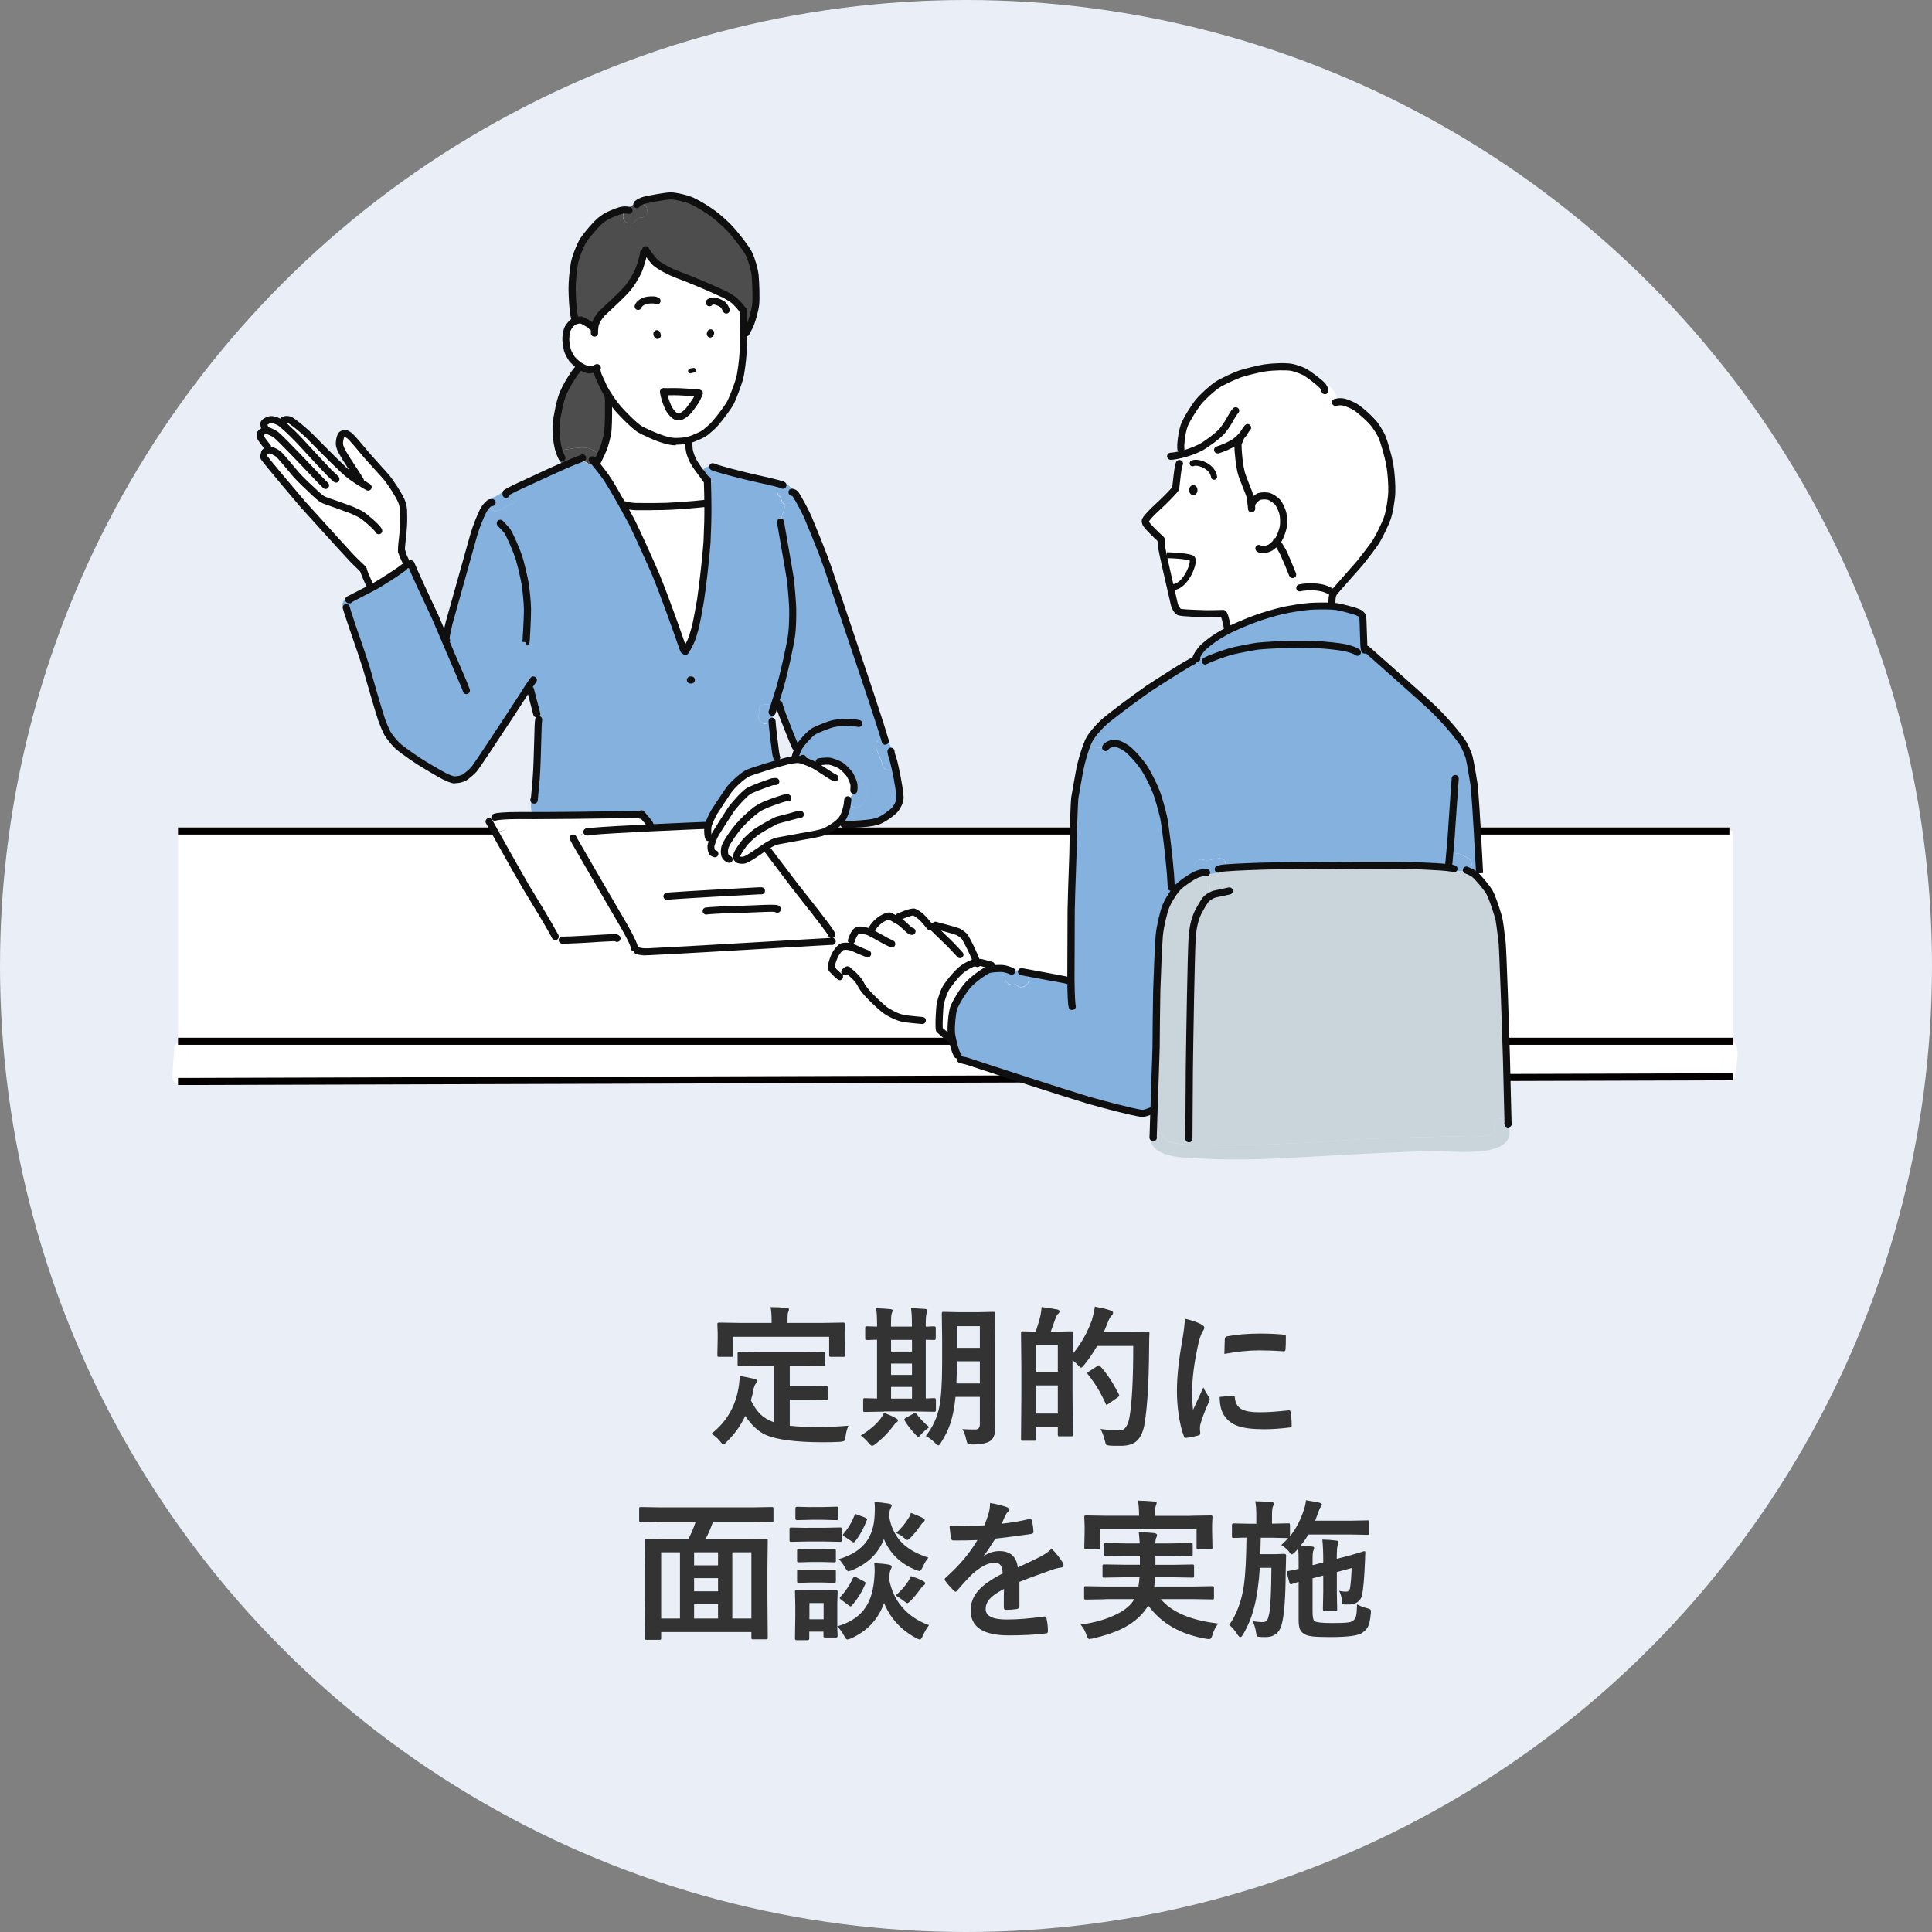 <svg id="_レイヤー_2" data-name="レイヤー 2" xmlns="http://www.w3.org/2000/svg" viewBox="0 0 230 230"><rect x="0" y="0" width="230" height="230" fill="#808080" stroke="none"/><defs><style>.cls-1{fill:#4d4d4d}.cls-1,.cls-2,.cls-3,.cls-4,.cls-5,.cls-6,.cls-7,.cls-8{stroke-width:0}.cls-2{fill:#eaeff7}.cls-3{fill:#0f0f0f}.cls-4{fill:#040000}.cls-5{fill:#333}.cls-6{fill:#fff}.cls-7{fill:#85b1df}.cls-8{fill:#cad4db}</style></defs><g id="_コンテンツ" data-name="コンテンツ"><circle class="cls-2" cx="115" cy="115" r="115"/><g><path class="cls-5" d="m90.46 162.62-2.43.04c-.11.0-.17-.01-.19-.04-.02-.02-.03-.08-.03-.17v-1.32c0-.09.01-.15.04-.17.02-.02.08-.03.18-.03l2.43.04h5.1l2.43-.04c.09.0.15.01.18.04.02.02.03.08.03.16v1.32c0 .09-.01.15-.04.18-.02.02-.08.03-.17.03l-2.43-.04h-1.54v2.4h2.21l2.07-.04c.11.0.17.01.19.04.02.02.04.08.04.16v1.32c0 .08-.01.13-.04.15s-.09.03-.19.03l-2.07-.04h-2.21v3.09c.92.11 2.08.16 3.48.16.91.0 2.08-.05 3.5-.16-.17.41-.29.84-.34 1.3-.04.29-.09.46-.16.51-.05.04-.21.08-.49.11-.69.04-1.4.05-2.13.05-3.2-.01-5.44-.31-6.72-.88-.89-.39-1.7-1.15-2.44-2.26-.52 1.13-1.26 2.16-2.21 3.09-.19.21-.32.31-.4.31-.06.0-.19-.11-.36-.34-.29-.37-.64-.68-1.05-.94 1.83-1.43 2.92-3.33 3.26-5.71.07-.56.11-.94.11-1.16.52.08 1.1.19 1.72.34.23.05.34.13.34.25.0.09-.06.21-.17.34-.08.1-.16.29-.24.56-.08.48-.19.96-.33 1.42.38.74.77 1.3 1.16 1.67.42.39.94.7 1.56.92v-6.7h-1.67zm7.55-5.13 2.38-.04c.14.0.2.06.2.18l-.04.94v.78l.04 1.98c0 .09-.02.15-.04.17-.02.02-.07.03-.16.03h-1.48c-.09.0-.15-.01-.17-.04-.02-.02-.03-.08-.03-.16v-2.19H87.28v2.19c0 .09-.01.15-.04.17-.02.02-.08.03-.18.03H85.6c-.09.0-.15-.01-.17-.04-.02-.02-.03-.08-.03-.16l.04-1.98v-.62l-.04-1.1c0-.12.06-.18.19-.18l2.41.04h3.86v-.16c0-.79-.04-1.37-.13-1.72.61.0 1.25.03 1.93.09.18.02.27.08.27.19.0.06-.04.17-.11.34-.05.11-.07.47-.07 1.08v.18h4.24z"/><path class="cls-5" d="m106.31 169.81c-.59.78-1.29 1.48-2.09 2.11-.19.14-.33.2-.4.2-.09.0-.22-.11-.41-.33-.31-.37-.62-.67-.94-.89 1.05-.65 1.83-1.31 2.35-2 .19-.26.34-.5.43-.71.61.24 1.07.45 1.39.64.17.08.26.17.26.27s-.07.18-.2.25c-.06.04-.2.19-.4.46zm-1.09-1.76-2.26.04c-.09.0-.15-.01-.17-.04s-.03-.08-.03-.16v-1.24c0-.09.01-.15.04-.17s.08-.03.16-.03l1.45.04v-7c-.32.0-.62.02-.9.03-.18.0-.28.0-.29.0-.11.0-.17-.01-.19-.04-.02-.02-.03-.06-.03-.14v-1.25c0-.09.01-.15.04-.17.02-.02.08-.03.18-.03l1.19.04v-.31c0-.86-.04-1.48-.11-1.88.67.02 1.24.06 1.71.11.17.02.26.08.26.17.0.06-.04.17-.11.34-.06.14-.09.56-.09 1.24v.33h2.49v-.34c0-.85-.04-1.47-.11-1.88.98.06 1.55.11 1.7.12.17.02.26.08.26.17.0.05-.03.16-.09.34-.08.19-.11.61-.11 1.26v.33c.25.0.5-.01.75-.03.16.0.25.0.26.0.12.0.18.06.18.19v1.25c0 .12-.06.18-.18.18l-1.01-.02v6.98c.26.0.51-.01.77-.03.16.0.25.0.26.0.12.0.18.06.18.19v1.24c0 .13-.06.19-.18.19l-2.21-.04h-3.82zm.86-7.15h2.49v-1.39h-2.49v1.39zm0 2.78h2.49v-1.35h-2.49v1.35zm0 2.82h2.49v-1.39h-2.49v1.39zm3.03 1.83c.54.69 1.05 1.22 1.53 1.57-.4.28-.73.57-1 .88-.15.18-.25.27-.31.27s-.16-.07-.3-.22c-.57-.61-1.01-1.16-1.31-1.68-.04-.06-.06-.12-.06-.16.0-.05.04-.11.13-.17l.94-.52c.11-.08.18-.11.21-.11.05.0.1.04.15.13zm5.43 1.8c.56.04 1.08.05 1.55.05.37.0.56-.21.56-.63v-3.25h-2.9c-.12 1.28-.34 2.38-.66 3.29-.25.72-.61 1.43-1.06 2.14-.14.23-.25.34-.33.34-.06.0-.18-.09-.36-.27-.39-.38-.76-.66-1.12-.85.82-1.05 1.35-2.2 1.6-3.45.22-1.12.34-2.84.34-5.14v-2.98l-.04-2.99c0-.1.01-.16.04-.19.02-.02.08-.03.17-.03l1.86.04h2.21l1.86-.04c.1.0.16.01.18.04.02.02.03.08.03.17l-.04 2.99v8.14l.05 2.5c0 .69-.17 1.18-.52 1.48-.39.31-1.13.47-2.22.47-.31.0-.49-.03-.54-.08-.04-.05-.1-.21-.17-.48-.09-.49-.26-.92-.48-1.29zm-.69-5.43h2.8v-2.64h-2.74v.33c0 .85-.02 1.62-.05 2.31zm2.8-6.82h-2.74v2.58h2.74v-2.58z"/><path class="cls-5" d="m130 157.08c.16-.54.28-1.05.34-1.53.85.16 1.45.3 1.79.43.25.08.38.17.38.29s-.06.24-.19.36c-.15.14-.31.44-.49.92-.09.24-.23.57-.41 1h3.38l1.82-.04c.15.0.22.07.22.21-.02.34-.04.84-.04 1.5-.02 4.02-.19 7.07-.52 9.16-.16 1.01-.47 1.72-.93 2.14-.42.39-1.03.59-1.81.6h-.65c-.28.0-.51.0-.71-.02-.28-.02-.44-.06-.49-.11s-.1-.22-.16-.49c-.14-.55-.31-1.01-.52-1.39.83.12 1.51.18 2.05.18h.26c.56.0.94-.52 1.14-1.55.3-1.71.45-4.55.45-8.51h-4.3c-.46.81-.98 1.56-1.54 2.26-.18.22-.31.33-.38.33-.05.0-.18-.11-.38-.33-.23-.23-.44-.42-.63-.56v3.74l.04 5.12c0 .09-.01.15-.03.17-.02.02-.08.03-.16.03h-1.39c-.1.0-.16-.01-.18-.04-.02-.02-.03-.08-.03-.17v-.86h-2.58v1.38c0 .1-.01.16-.04.19-.02.02-.08.03-.18.03h-1.37c-.1.0-.16-.01-.18-.04-.02-.02-.03-.08-.03-.18l.04-5.35v-3.12l-.04-4.14c0-.09.01-.15.04-.17.02-.02.08-.03.17-.03l1.54.04c.26-.78.45-1.41.56-1.9.06-.3.11-.64.15-1.03.62.07 1.24.17 1.86.29.17.04.26.11.26.24.0.09-.06.19-.17.28-.1.09-.18.22-.25.4-.04.11-.15.41-.33.91-.12.33-.21.61-.29.81h.61l1.83-.04c.1.0.16.01.18.04s.03.08.03.16l-.04 2.49c.97-1.15 1.74-2.51 2.31-4.08zm-4.07 3.03h-2.58v3.19h2.58v-3.19zm-2.58 8.17h2.58v-3.35h-2.58v3.35zm7.28-5.66c.1-.06.17-.09.2-.09.02.0.07.04.14.11.78.84 1.52 1.96 2.22 3.34.04.07.05.12.05.16.0.06-.06.13-.19.22l-1.12.78c-.09.08-.16.11-.19.11-.05.0-.09-.05-.12-.16-.59-1.32-1.3-2.48-2.12-3.49-.04-.06-.06-.1-.06-.13.0-.04.06-.11.19-.19l1-.65z"/><path class="cls-5" d="m141.03 156.98c.84.2 1.49.42 1.94.66.28.15.41.29.41.43.0.09-.09.27-.27.55-.15.28-.3.71-.43 1.28-.51 2.24-.76 4.19-.76 5.84.0.77.04 1.47.11 2.11.82-1.79 1.23-2.68 1.23-2.69.06.19.28.57.64 1.14.08.14.12.23.12.27.0.09-.03.19-.09.29-.51 1.13-.85 2.04-1.03 2.73-.04.11-.05.3-.05.56l.04.5c0 .12-.08.2-.24.24-.51.14-1 .24-1.47.29h-.04c-.1.0-.17-.07-.2-.2-.26-.66-.48-1.55-.64-2.67-.13-.94-.19-1.84-.19-2.71.0-1.66.21-3.63.62-5.93.21-1.24.32-2.13.32-2.69zm4.16 9.32 1.64-.14h.04c.09.0.14.09.14.27.06.65.35 1.11.87 1.37.45.22 1.14.33 2.07.33.98.0 2.13-.08 3.45-.23.04.0.07.0.08.0.09.0.15.08.18.24.07.51.11 1.02.11 1.55.0.12-.01.19-.04.21-.04.02-.12.04-.26.05-1.12.14-2.11.2-2.95.2-1.4.0-2.47-.13-3.2-.4-.62-.23-1.12-.6-1.49-1.1-.42-.54-.63-1.32-.63-2.35zm.57-5.13c.02-1.04.04-1.63.05-1.77.02-.18.1-.28.26-.31 1.16-.22 2.47-.33 3.93-.33 1.02.0 1.91.04 2.67.11.19.01.31.04.36.07.04.02.05.08.05.17.0.69-.01 1.2-.04 1.54-.02.15-.08.22-.19.22h-.04c-1.08-.08-2.06-.11-2.95-.11-1.19.0-2.56.14-4.1.42z"/><path class="cls-5" d="m78.57 181.17-2.28.04c-.14.0-.2-.06-.2-.18v-1.42c0-.09.01-.15.04-.17.02-.02.08-.03.17-.03l2.28.04h11l2.28-.04c.11.0.17.01.19.04.02.02.03.08.03.16v1.42c0 .08-.01.13-.04.15-.02.02-.08.03-.18.03l-2.28-.04h-4.7c-.26.75-.56 1.44-.89 2.06h4.75l2.45-.04c.1.0.16.01.18.04s.03.08.03.17l-.04 3.41v3.27l.04 4.88c0 .09-.01.15-.04.17s-.08.03-.17.03h-1.53c-.1.0-.16-.01-.18-.04-.02-.02-.03-.08-.03-.16v-.67H78.71v.72c0 .09-.01.15-.04.18-.02.02-.08.03-.17.03h-1.52c-.09.0-.15-.01-.17-.04-.02-.02-.03-.07-.03-.16l.04-4.91v-2.89l-.04-3.8c0-.1.01-.16.04-.18s.08-.03.17-.03l2.45.04h2.49c.32-.59.62-1.28.88-2.06h-4.25zm.14 3.63v7.88h2.24v-7.88h-2.24zm3.92 1.55h2.85v-1.55h-2.85v1.55zm0 3.09h2.85v-1.57h-2.85v1.57zm0 3.24h2.85v-1.72h-2.85v1.72zm6.82-7.88h-2.27v7.88h2.27v-7.88z"/><path class="cls-5" d="m96.09 181.88h2l1.91-.04c.09.0.15.01.18.04.02.02.03.08.03.16v1.29c0 .1-.02.16-.04.19-.02.02-.07.03-.16.03l-1.91-.04h-2l-1.9.04c-.1.0-.16-.01-.18-.04-.02-.02-.03-.08-.03-.17v-1.29c0-.09.01-.15.04-.17s.08-.03.17-.03l1.9.04zm3.63 12.86c0 .14-.06.2-.18.2h-1.31c-.09.0-.15-.01-.17-.04s-.03-.08-.03-.17v-.49h-1.69v.83c0 .12-.07.19-.2.19h-1.3c-.14.0-.2-.06-.2-.19l.04-2.73v-1.16l-.04-1.69c0-.1.01-.16.04-.18s.08-.03.17-.03l1.64.04h1.38l1.67-.04c.12.0.18.07.18.2l-.04 1.38v2.75c1.59-.46 2.73-1.25 3.43-2.35.55-.87.88-2.02.98-3.46.02-.3.04-.57.04-.81.0-.29-.02-.59-.05-.9.79.04 1.36.1 1.73.18.23.04.34.12.34.24s-.04.22-.11.33c-.08.1-.14.46-.2 1.08.26 1.5.89 2.76 1.9 3.78.78.78 1.73 1.37 2.86 1.77-.28.36-.53.79-.74 1.27-.14.3-.26.45-.34.45-.06.0-.2-.05-.42-.16-1.83-.98-3.12-2.38-3.85-4.2-.69 1.95-2.01 3.36-3.96 4.23-.23.08-.37.12-.42.12-.1.0-.23-.15-.38-.45-.29-.51-.56-.88-.81-1.1.0.32.01.6.03.84.0.15.0.23.0.24zm-3.21-15.33h1.46l1.62-.04c.09.0.15.01.17.04.02.02.03.08.03.16v1.21c0 .12-.06.19-.19.19l-1.62-.04h-1.46l-1.65.04c-.12.0-.18-.06-.18-.19v-1.21c0-.13.06-.19.18-.19l1.65.04zm.11 5.04h1.16l1.5-.04c.11.0.17.01.19.04.02.02.04.08.04.17v1.17c0 .09-.01.15-.04.17-.02.02-.08.03-.18.03l-1.5-.04h-1.16l-1.53.04c-.09.0-.15-.01-.18-.04-.02-.02-.03-.08-.03-.16v-1.17c0-.1.01-.16.04-.18.02-.02.07-.03.16-.03l1.53.04zm0 2.44h1.16l1.5-.04c.11.0.17.01.19.04.02.02.04.08.04.17v1.16c0 .1-.01.16-.04.18-.02.02-.08.03-.18.03l-1.5-.04h-1.16l-1.53.04c-.09.0-.15-.01-.18-.04-.02-.02-.03-.08-.03-.17v-1.16c0-.09.01-.15.04-.18.02-.02.07-.03.16-.03l1.53.04zm1.43 3.95h-1.69v1.93h1.69v-1.93zm12.48-5.42c-.24.27-.46.65-.69 1.14-.15.31-.27.47-.36.47-.06.0-.2-.04-.4-.11-1.83-.72-3.12-1.95-3.85-3.69-.68 1.73-1.96 2.96-3.83 3.71-.23.08-.37.12-.4.12-.1.0-.23-.15-.4-.45-.25-.44-.5-.77-.74-1 1.51-.44 2.6-1.14 3.29-2.1.58-.79.9-1.81.97-3.04.02-.29.03-.56.03-.79.0-.31-.01-.6-.04-.87.5.03 1.06.09 1.68.19.24.04.36.11.36.21s-.04.21-.12.33c-.08.09-.14.4-.19.92.23 1.46.85 2.62 1.83 3.48.71.61 1.66 1.11 2.85 1.49zm-8.96 2.42c.05-.1.1-.15.15-.15.04.0.11.03.21.08l.9.47c.15.08.22.15.22.2.0.03-.01.08-.04.14-.39.91-.91 1.76-1.57 2.53-.07.08-.13.12-.19.12s-.12-.04-.21-.11l-.91-.69c-.11-.08-.17-.15-.17-.19.0-.03.03-.08.1-.15.61-.66 1.11-1.41 1.5-2.26zm.17-7.44c.04-.1.07-.15.11-.15.02.0.09.02.23.07l.94.36c.13.06.2.12.2.19.0.02.0.06-.03.12-.39 1.01-.86 1.84-1.4 2.51-.07.08-.13.12-.17.12-.05.0-.12-.04-.21-.11l-.89-.6c-.12-.08-.18-.14-.18-.18.0-.03.03-.08.09-.15.55-.63.98-1.37 1.31-2.2zm4.88 9.54c.58-.5 1.06-1.04 1.46-1.63.14-.19.25-.42.34-.68.55.16 1.01.34 1.39.54.22.11.33.21.33.31.0.11-.07.2-.2.27-.08.05-.18.16-.3.33-.46.63-.86 1.12-1.22 1.48-.19.19-.33.29-.4.29-.06.0-.21-.1-.47-.29-.31-.25-.62-.46-.94-.63zm.07-7.43c.59-.56 1.07-1.13 1.42-1.71.15-.21.26-.44.33-.69.49.17.95.36 1.36.57.19.11.29.2.29.27s-.06.17-.18.27c-.1.07-.2.19-.31.36-.38.55-.76 1.03-1.14 1.42-.22.22-.36.33-.44.33-.07.0-.21-.08-.41-.26-.33-.28-.64-.47-.92-.57z"/><path class="cls-5" d="m117.82 178.92c.85.14 1.53.31 2.06.51.15.05.22.16.22.31.0.11-.04.2-.12.26-.11.09-.21.23-.31.43-.02.06-.06.15-.11.26-.11.25-.21.49-.31.71 1.16-.13 2.26-.32 3.29-.56.04.0.08.0.11.0.09.0.16.06.19.19.11.42.17.85.19 1.3v.05c0 .13-.1.21-.31.24-1.41.21-2.82.39-4.23.55-.59.95-1.04 1.62-1.35 2l.02.04c.57-.37 1.17-.56 1.81-.56 1.3.0 2.03.65 2.2 1.95 1.24-.57 2.12-.99 2.66-1.27.58-.31 1.04-.63 1.37-.97.56.59.98 1.12 1.27 1.59.09.15.14.28.14.4.0.14-.09.22-.27.26-.36.05-.73.14-1.1.27-1.77.62-3.06 1.1-3.88 1.44v2.91c0 .18-.11.29-.34.33-.39.06-.82.09-1.28.09-.16.0-.24-.1-.24-.29.0-1.03.0-1.77.02-2.2-.83.43-1.42.85-1.76 1.26-.28.34-.42.72-.42 1.14.0.83.83 1.24 2.5 1.24 1.31.0 2.81-.12 4.5-.36h.05c.12.0.18.07.19.2.11.5.17.99.17 1.48v.06c0 .18-.07.27-.2.27-1.22.16-2.71.24-4.47.24-3.02.0-4.53-.99-4.53-2.98.0-.92.34-1.74 1.01-2.46.59-.64 1.53-1.28 2.81-1.94-.03-.49-.12-.82-.27-1-.14-.17-.38-.26-.71-.26h-.11c-.7.03-1.53.46-2.5 1.31-.56.55-1.16 1.2-1.81 1.97-.09.11-.16.16-.22.16-.05.0-.11-.04-.19-.12-.51-.51-.86-.91-1.03-1.19-.05-.06-.07-.12-.07-.17.0-.06.04-.13.12-.19 1.64-1.46 2.9-2.96 3.78-4.48-.84.04-1.81.05-2.89.05-.14.0-.22-.1-.26-.29-.04-.23-.1-.73-.18-1.49.58.02 1.18.04 1.82.04.76.0 1.54-.02 2.34-.06.22-.54.4-1.05.54-1.55.09-.36.13-.73.13-1.1z"/><path class="cls-5" d="m131.6 190.39-2.33.04c-.09.0-.15-.01-.18-.04-.02-.02-.03-.08-.03-.16v-1.18c0-.1.01-.16.04-.19.02-.02.08-.03.17-.03l2.33.04h3.92c.06-.31.11-.67.13-1.1h-1.74l-2.45.04c-.1.0-.16-.01-.18-.04-.02-.02-.03-.08-.03-.16v-1.15c0-.1.01-.16.04-.19.02-.02.08-.03.17-.03l2.45.04h1.79v-1.07h-1.67l-2.38.04c-.09.0-.15-.01-.17-.04-.02-.02-.03-.08-.03-.17v-1.12c0-.11.01-.17.04-.19.02-.02.07-.03.16-.03l2.38.04h1.65c-.01-.29-.05-.74-.11-1.34.89.03 1.5.07 1.84.11.22.04.33.11.33.23.0.09-.04.21-.11.38-.06.14-.09.35-.09.62h1.86l2.36-.04c.11.0.17.01.19.04.02.02.04.08.04.18v1.12c0 .1-.02.16-.04.19-.02.02-.08.03-.18.03l-2.36-.04h-1.86v1.07h1.95l2.43-.04c.11.0.17.01.19.04.02.02.03.08.03.17v1.15c0 .09-.01.15-.04.17-.02.02-.08.03-.18.03l-2.43-.04h-1.98c0 .08-.04.45-.11 1.1h4.55l2.34-.04c.1.0.16.02.19.04.02.02.03.08.03.17v1.18c0 .09-.01.14-.03.16s-.08.03-.18.03l-2.34-.04h-3.78c1.31 1.56 3.58 2.53 6.84 2.91-.31.38-.54.83-.69 1.36-.09.32-.21.49-.36.49s-.28-.01-.4-.04c-3.03-.51-5.33-1.83-6.89-3.96-.14.24-.28.45-.43.64-.66.86-1.56 1.56-2.68 2.12-.94.46-2.1.85-3.49 1.17-.24.05-.38.07-.41.07-.12.0-.23-.16-.34-.49-.14-.43-.36-.84-.69-1.23 1.61-.23 2.98-.61 4.12-1.16.98-.46 1.68-1 2.1-1.61l.16-.27h-3.4zm10.15-9.94 2.39-.04c.09.0.15.01.17.04.02.02.03.08.03.17l-.04.9v.76l.04 1.95c0 .09-.01.15-.04.17s-.08.03-.16.03h-1.48c-.1.0-.16-.01-.18-.04-.02-.02-.03-.08-.03-.16v-2.19h-11.48v2.19c0 .09-.01.15-.04.17-.02.02-.08.03-.18.03h-1.46c-.1.0-.16-.01-.18-.04s-.03-.08-.03-.16l.04-1.95v-.62l-.04-1.04c0-.1.01-.16.04-.18s.08-.03.17-.03l2.38.04h3.93v-.09c0-.75-.05-1.32-.14-1.72.69.02 1.34.05 1.95.11.19.02.29.07.29.17.0.05-.04.17-.11.36-.06.16-.09.52-.09 1.09v.09h4.23z"/><path class="cls-5" d="m152.51 183.96c.4-.38.68-.66.84-.86h-.04l-1.96-.04h-1.26c-.04 1.25-.05 1.9-.05 1.96h1.77l1.08-.04c.15.0.22.07.22.22-.01.17-.03.82-.05 1.95-.02 3.22-.19 5.33-.51 6.35-.28.93-.9 1.39-1.87 1.39-.34.0-.59.0-.76-.02-.16-.01-.26-.04-.29-.1-.04-.05-.06-.18-.09-.39-.08-.54-.22-.99-.42-1.38.48.07.87.11 1.18.11.27.0.45-.08.55-.23.08-.12.16-.39.25-.79.15-.76.24-2.58.26-5.45h-1.38c-.12 1.88-.35 3.44-.67 4.69-.31 1.21-.76 2.3-1.34 3.26-.12.21-.22.31-.32.31-.08.0-.19-.1-.31-.29-.38-.57-.71-.96-1.01-1.16.89-1.25 1.48-2.83 1.76-4.75.17-1.22.27-3.1.3-5.65-.44.0-.84.01-1.18.03-.24.0-.36.0-.37.0-.08.0-.13-.01-.15-.04-.02-.02-.03-.08-.03-.17v-1.32c0-.13.06-.19.18-.19l1.98.04h.74v-.93c0-.79-.04-1.37-.13-1.75.8.02 1.43.05 1.9.09.22.02.33.09.33.2.0.06-.04.17-.12.33-.08.16-.11.54-.11 1.12v.93l1.94-.04c.09.0.15.01.17.04.02.02.03.08.03.16v1.34c.71-.87 1.25-1.91 1.64-3.11.15-.44.24-.83.26-1.18.75.12 1.28.21 1.6.29.21.06.31.14.31.22.0.06-.04.14-.11.23-.11.12-.22.36-.34.72l-.36.98h4.19l2.06-.04c.09.0.15.01.17.04s.03.08.03.16v1.32c0 .09-.01.15-.04.17s-.08.03-.16.03l-2.06-.04h-5c-.29.49-.61.94-.94 1.34.56.02 1.01.05 1.34.09.19.0.29.06.29.17.0.08-.03.19-.1.33-.06.12-.09.48-.09 1.07v.65l1.27-.33v-.15c0-1.12-.04-1.98-.11-2.57.59.01 1.15.05 1.66.12.18.02.27.08.27.2.0.03-.03.15-.1.36-.07.17-.11.71-.11 1.61l1.07-.27c.59-.16 1.15-.32 1.67-.48.31-.1.48-.15.51-.16h.04c.08.0.11.06.11.19.0.09-.01.24-.02.45.0.24-.01.42-.02.54-.08 2.02-.2 3.38-.36 4.08-.13.55-.5.9-1.1 1.05-.12.03-.3.04-.54.04-.13.0-.27.0-.42.0-.14.0-.23-.03-.26-.08s-.05-.15-.05-.3c-.04-.44-.15-.86-.34-1.24.28.06.56.09.83.09.25.0.4-.13.45-.38.1-.59.17-1.4.2-2.43l-1.76.48v2.35l.04 2.1c0 .09-.01.14-.04.16s-.08.03-.19.03h-1.28c-.13.0-.19-.08-.19-.24l.04-2.06v-1.93l-1.27.33v3.99c0 .63.08 1.01.24 1.12.24.15.94.22 2.09.22.92.0 1.54-.02 1.88-.07.31-.04.53-.12.65-.24.18-.15.29-.35.34-.62.05-.25.08-.69.09-1.3.35.2.76.36 1.23.47.2.06.32.11.36.15.05.04.07.12.07.23.0.05.0.13-.02.26-.06.77-.19 1.32-.39 1.65-.11.19-.32.41-.64.64-.45.33-1.72.5-3.81.5-1.05.0-1.78-.03-2.2-.09-.39-.05-.7-.16-.94-.31-.23-.16-.39-.35-.47-.57-.09-.24-.14-.59-.14-1.05v-4.55c-.23.06-.44.13-.62.19-.12.04-.18.06-.19.07-.05.01-.09.02-.12.02-.07.0-.13-.07-.17-.2l-.31-1.17s-.02-.07-.02-.09c0-.05.05-.09.16-.11.23-.04.66-.12 1.27-.26v-.86c0-.71-.02-1.23-.05-1.55l-.38.41c-.18.18-.31.27-.38.27s-.19-.12-.36-.36c-.22-.26-.51-.51-.87-.74z"/></g><g><g><path class="cls-6" d="m205.28 123.97c-.57.32-.48.96-.11 1.32.0.04.0.08.0.12.0.27-.03.54-.05.81-.05.48-.12.96-.22 1.44-.04.2-.01.39.06.54l-182.91.56c.1-.13.16-.3.16-.5.02-1.13.18-2.24.19-3.38.0-.55-.41-.82-.84-.82v-.09h183.71z"/><path class="cls-6" d="m206.28 98.93v25.01c-.25-.17-.58-.2-1 .02h-.01H21.19V98.92h185.1z"/><path class="cls-6" d="m206.28 123.94v.03h-1.01.01c.42-.22.75-.19 1-.02z"/><path class="cls-6" d="m206.28 123.94c.4.28.59.92.57 1.46-.02.91-.16 1.81-.33 2.7-.17.86-1.27.73-1.56.09h0c-.07-.15-.1-.34-.06-.54.1-.48.17-.96.22-1.44.02-.27.05-.54.05-.81.0-.04.0-.08.0-.12-.37-.36-.46-1 .11-1.32h1.01v-.03z"/><path class="cls-6" d="m22.4 124.87c-.01 1.13-.17 2.25-.19 3.38.0.2-.06.37-.16.5-.42.55-1.54.39-1.52-.5.02-1.13.18-2.24.19-3.38.0-.55.43-.82.85-.82s.84.27.84.82z"/><rect class="cls-4" x="21.19" y="123.54" width="185.1" height=".84"/><rect class="cls-4" x="21.19" y="98.51" width="184.69" height=".84"/><polygon class="cls-4" points="22.05 129.17 21.19 129.17 21.19 128.33 22.05 128.33 204.96 127.77 206.28 127.76 206.28 128.61 204.97 128.61 22.05 129.17"/><path class="cls-8" d="m179.53 133.76c1.56 4.42-6.69 3.22-8.84 3.27-4.58.1-9.12.36-13.69.62-4.63.26-9.32.55-13.96.27-1.69-.1-5.38.03-6.08-2.04-.14-.41.03-.72.31-.88.43-.27 1.11-.19 1.32.43.18.53 1.46.75 2.9.85 1.74.11 3.71.03 4.21.03 3.58.02 7.16-.12 10.73-.33 2.53-.14 5.05-.35 7.58-.46 2.94-.13 5.89-.13 8.82-.25.84-.03 5.61.5 5.05-1.09-.37-1.03 1.27-1.47 1.63-.45v.01h0z"/><path class="cls-8" d="m144.12 106.63-.28-2.55c.1.0.2-.02.29-.03.19-.02.38-.06.57-.1.1-.02.2-.05.3-.07.02.0.03.0.05-.01h.04c.39-.02.65-.25.75-.54 1.16-.1 4.41-.24 6.47-.25 3.78-.02 10.53-.09 14.3-.07 1.64.04 5.11.15 6.19.34.15.23.4.39.69.38.16.0.31-.03.47-.06.01.0.03.0.06.0.02.0.05.02.09.03.19.07.41.04.6-.06.21.08.58.24.78.41.52.43 1.51 1.64 1.82 2.19.36.65.82 2.15 1.09 3.01.1.34.3 2.05.42 3 .08.79.42 10.55.51 13.73.08 3.64.18 7.36.19 7.77v-.01c-.37-1.02-2-.58-1.63.45.57 1.58-4.2 1.05-5.05 1.09-2.94.11-5.88.12-8.82.25-2.53.11-5.06.32-7.58.46-3.57.2-7.15.35-10.73.33-.51.0-2.48.08-4.21-.03l.04-.73c0-.39.02-4.39.05-7.99.05-4.2.21-13.6.33-15.84.08-1.11.25-2.18.73-3.14.12-.24.53-.98.85-1.43.13-.17.37-.37.63-.51z"/><path class="cls-7" d="m161.12 77.4h1.34s0-.02.0-.03l.27-.06c2.51 2.22 6.54 5.79 7.84 7 1.87 1.84 3.21 3.54 3.6 4.16.21.35.62 1.24.74 1.69.16.62.45 2.37.57 3.15.19 1.23.57 8.74.65 10.37.0.13.02.29.02.29l-.64.07c-.2-.16-.57-.32-.78-.41.15-.08.28-.2.36-.33.22-.38.11-.95-.3-1.15l-.84-.42c-.41-.21-.91-.12-1.16.3-.11.19-.14.43-.08.64-.02.07-.03.14-.03.21.0.17.06.33.15.47-1.08-.2-4.56-.3-6.19-.34-3.78-.02-10.52.05-14.3.07-2.06.01-5.31.15-6.47.25.19-.51-.06-1.18-.75-1.15-.62.03-1.28.38-1.89.17-.43-.15-.92.17-1.04.59-.12.46.15.88.57 1.04-.12.03-.24.08-.34.12-.65.3-1.7 1.03-2.18 1.51-.08.08-.18.2-.28.33l-.51-.3v-.12c-.02-.3-.06-1.04-.09-1.47-.16-2.1-.62-5.88-.82-6.77-.25-1.06-.6-2.27-.84-2.94-.27-.73-.93-2.07-1.33-2.72-.44-.71-1.21-1.63-1.9-2.26-.35-.32-.91-.65-1.27-.78-.22-.07-.55-.1-.78-.06-.41.07-.76.35-.76.47l-2.34-.07c.08-.24.17-.46.24-.62.3-.67 1.1-1.61 1.76-2.23.84-.79 3.99-3.1 5.41-4.09 1.46-.98 5.05-3.25 5.32-3.29l.43-.26 1.12.21c.5-.29 2.22-.88 2.95-1.1.69-.19 2.71-.57 3.16-.62.55-.07 2.57-.17 3.45-.21.86-.02 2.63.0 3.44.02 1.24.07 2.78.21 3.53.38.44.1.77.2 1 .29z"/><path class="cls-7" d="m174.72 103.64c-.19.1-.4.13-.6.06-.05-.02-.07-.03-.09-.03-.03.0-.05.0-.06.0-.16.02-.31.05-.47.06-.29.01-.55-.15-.69-.38-.1-.14-.15-.3-.15-.47.0-.07.01-.14.03-.21-.05-.21-.02-.45.08-.64.25-.42.75-.51 1.16-.3l.84.42c.41.2.52.78.3 1.15-.08.14-.21.25-.36.33z"/><path class="cls-6" d="m142.67 53.39c-.28.13-.55.25-.82.34-.27-.37-.84-.43-1.21-.17l-.06-.08c-.08-.46.11-1.99.38-2.78.26-.73 1.19-2.2 1.7-2.84.52-.63 1.59-1.61 2.25-2.05.58-.38 2.14-1.1 2.72-1.29.54-.18 2.24-.61 2.92-.71 1.03-.15 2.51-.2 3.22-.07.38.07 1.11.33 1.47.51.6.32 1.72 1.19 2.13 1.61-.08.04-.16.1-.23.16-.33.33-.32.86.0 1.19.17.18.22.25.36.5.02.04.03.06.03.07.02.04.03.07.04.11.01.03.02.07.03.1v.03c.02.46.37.84.84.84s.86-.38.84-.84c0-.06.0-.12-.02-.18h0c.3-.04.56-.03.8.05.37.11.89.33 1.22.52.65.39 1.92 1.55 2.39 2.17.12.16.64.95.81 1.34.29.66.77 2.35.96 3.34.17.97.28 2.5.24 3.4-.04.83-.28 2.33-.53 3.04-.23.64-.9 2.05-1.36 2.8-.28.46-1.56 2.12-1.89 2.5-.49.58-2.97 3.33-3.15 3.62l-.16-.09c-.13-.09-.28-.19-.42-.25-.18-.09-.46-.2-.65-.25-.39-.12-1.06-.19-1.64-.17-.45.01-.93.07-1.17.13l-.84-1.59c-.1-.25-.35-.88-.51-1.27-.17-.39-.53-1.23-.67-1.5-.2-.38-.55-.92-.69-1.11.1-.11.18-.21.24-.3.19-.31.48-1.11.55-1.5.07-.42.05-1.16-.04-1.57-.1-.41-.38-1.04-.61-1.32-.21-.26-.73-.61-1.04-.73-.32-.1-.86-.08-1.15.0-.29.1-.73.51-.87.81-.06.13-.08.33-.08.57h0c-.05-.34-.16-1.24-.19-1.39-.08-.4-.86-2.14-1.05-2.84-.2-.76-.39-2.28-.39-3.3.0-.21.08-.39.25-.68l-.11-.12c-.19.19-.39.36-.57.48-.55.37-1.47.75-1.86.87l-2.41-.12z"/><path class="cls-7" d="m162.45 77.38v.02h-1.34c-.23-.08-.56-.19-1-.29-.75-.16-2.28-.31-3.53-.38-.8-.03-2.58-.04-3.44-.02-.88.04-2.91.14-3.45.21-.45.06-2.47.43-3.16.62-.73.21-2.45.81-2.95 1.1l-1.12-.21-.08-.1c.06-.3.58-1.03.85-1.28.76-.69 1.45-1.18 2.59-1.82.17-.09.35-.19.56-.29.88-.43 2.05-.92 3.08-1.3 1.19-.42 2.4-.76 3.21-.95.84-.2 2.5-.46 3.29-.51.63-.04 1.78-.06 2.58-.02.18.01.34.02.48.04.78.1 2.54.6 2.85.8.19.13.35.32.37.45.04.31.08 2.52.12 3.35.01.22.03.35.08.56z"/><path class="cls-6" d="m157.39 45.87c.31-.15.71-.1.96.16.48.5.86 1.12.93 1.82h0c.01.07.02.12.02.19.02.46-.39.84-.84.84-.47.0-.83-.38-.84-.84v-.03s-.02-.07-.03-.1c-.01-.04-.02-.07-.04-.11.0-.01-.01-.03-.03-.07-.14-.24-.19-.32-.36-.5-.32-.33-.33-.87.0-1.19.07-.07.15-.12.23-.16z"/><path class="cls-6" d="m152 64.52c.14.19.49.74.69 1.11.14.27.5 1.1.67 1.5.16.38.41 1.01.51 1.27l.84 1.59c.24-.06.72-.12 1.17-.13.58-.01 1.25.06 1.64.17.19.06.47.16.65.25.14.07.29.16.42.25l.16.09c-.24.4-.19 1.14-.19 1.15l-.02.4c-.8-.04-1.95-.02-2.58.02-.79.06-2.45.31-3.29.51-.81.19-2.02.53-3.21.95-1.03.38-2.21.87-3.08 1.3l-.28-.3c-.02-.1-.04-.19-.06-.28-.08-.38-.29-1.29-.43-1.35-.05-.02-1.19.04-2.04.03-.87-.02-2.93-.08-3.21-.21-.18-.1-.46-.51-.55-.84.0-.02-1.34-5.72-1.5-6.71-.06-.37-.1-.87-.1-1.07h0c-.11-.12-.18-.2-.22-.23-.29-.27-1.3-1.22-1.55-1.61-.08-.13-.12-.35-.07-.46.15-.29.75-.92 1.35-1.47 1.07-.97 2.16-2.12 2.23-2.28.03-.07.23-2.46.41-2.92.28.75 1.6.66 1.63-.28.16-.28.16-.66-.02-.93-.02-.11-.07-.21-.12-.29.27-.1.55-.21.82-.34l2.41.12c.39-.12 1.32-.5 1.86-.87.18-.12.38-.29.57-.48l.11.12c-.17.29-.24.47-.25.68.0 1.02.19 2.53.39 3.3.19.69.96 2.43 1.05 2.84.03.15.15 1.05.19 1.39h0c0-.25.02-.44.08-.57.14-.3.57-.71.87-.81.29-.09.83-.11 1.15.0.31.11.83.46 1.04.73.23.28.51.91.61 1.32.09.41.11 1.15.04 1.57-.07.39-.36 1.19-.55 1.5-.06.09-.14.2-.24.3z"/><path class="cls-7" d="m142.74 103.98c-.42-.16-.7-.57-.57-1.04.12-.42.61-.74 1.04-.59.61.21 1.27-.14 1.89-.17.7-.03.95.64.75 1.15-.11.29-.36.52-.75.54h-.04s-.03.0-.05.01c-.1.02-.2.05-.3.07-.19.04-.38.08-.57.1-.1.01-.2.03-.29.03-.37.03-.73.02-1.08-.1.0.0-.01.0-.02.0z"/><path class="cls-8" d="m143.84 104.08.28 2.55c-.26.15-.5.34-.63.51-.32.44-.73 1.19-.85 1.43-.47.97-.65 2.03-.73 3.14-.12 2.24-.28 11.64-.33 15.84-.02 3.61-.05 7.61-.05 7.99l-.04.73c-1.44-.1-2.72-.32-2.9-.85-.21-.62-.89-.7-1.32-.43.02-.62.05-1.62.09-2.82.08-2.2.17-5.06.25-7.49.0-1.58.05-4.97.08-6.8.06-1.78.2-5.43.3-6.58.11-1.12.52-2.77.78-3.43.2-.51.72-1.38 1.15-1.94.1-.13.2-.24.28-.33.48-.48 1.53-1.21 2.18-1.51.1-.05.22-.09.34-.12.0.0.01.0.02.0.35.12.71.14 1.08.1z"/><path class="cls-6" d="m140.37 55.23c-.04-.09-.06-.19-.06-.31v-.7s0-.03.0-.04c.42-.09.96-.23 1.54-.44.06.08.1.17.12.29.17.27.18.65.02.93-.03.94-1.34 1.03-1.63.28z"/><path class="cls-6" d="m140.64 53.56c.37-.25.94-.2 1.21.17-.57.21-1.11.35-1.54.44.0-.29.14-.5.33-.62z"/><path class="cls-7" d="m127.48 116.71v-.4c0-2.06.02-6.07.03-8.02.02-1.36.15-4.89.21-6.66.03-2.53.16-6.28.21-6.6.08-.55.44-2.51.62-3.45.19-.92.48-1.92.75-2.64l2.34.07c0-.12.35-.4.76-.47.23-.04.56.0.78.06.36.12.92.46 1.27.78.69.62 1.46 1.55 1.9 2.26.4.65 1.06 1.99 1.33 2.72.25.66.59 1.87.84 2.94.19.89.65 4.67.82 6.77.03.43.07 1.16.09 1.47v.12l.51.3c-.43.56-.95 1.44-1.15 1.94-.26.66-.67 2.31-.78 3.43-.1 1.15-.25 4.8-.3 6.58-.03 1.83-.08 5.22-.08 6.8-.08 2.43-.17 5.29-.25 7.49h-.15c-.68.28-1.02.4-1.34.37-1.05-.15-4.53-1.05-6.39-1.59-3.52-1.06-10.7-3.4-14.11-4.54-.34-.11-.83-.22-1.02-.25l-.34-.56h-.05c-.21-.26-.51-1.32-.66-2.12-.04-.21-.07-.41-.08-.56-.06-.73.1-2.36.28-2.9.23-.64 1.18-2.19 1.78-2.83.61-.64 1.83-1.55 2.35-1.73.11-.04.26-.07.44-.1.35-.05.77-.07 1.06-.06.36.0.76.11 1.15.26-.01.0-.02.0-.03.0-.45.1-.71.61-.59 1.04.13.46.59.69 1.04.59.05-.01.07-.02.08-.02.02.0.03.0.06.0.01.0.05.0.09.01.59.78 1.92-.03 1.4-.95-.15-.25-.34-.43-.57-.54 1.87.35 5.02.93 5.05.94.05.01.15.04.29.07h.38z"/><path class="cls-7" d="m121.77 115.7c.23.11.42.29.57.54.52.91-.81 1.73-1.4.95-.04.0-.08-.01-.09-.01-.03.0-.05.0-.06.0-.02.0-.04.01-.08.02-.45.1-.91-.14-1.04-.59-.12-.43.14-.94.59-1.04.01.0.02.0.03.0.5-.11 1.05-.1 1.48.14z"/><path class="cls-6" d="m116.27 114.58c.21-.02.43-.02.58.02.32.08 1.1.31 1.16.31l.07.46c-.17.02-.33.06-.44.1-.52.19-1.73 1.09-2.35 1.73-.6.64-1.55 2.19-1.78 2.83-.18.54-.34 2.17-.28 2.9.01.16.04.35.08.56l-.35.07c-.11-.09-1.11-.91-1.15-1-.02-.06-.03-.33-.03-.68.15-.26.15-.56.02-.81.03-.69.08-1.41.15-1.68.12-.51.36-1.21.54-1.57.31-.61 1.36-1.91 1.97-2.4.35-.28.99-.65 1.31-.75.12-.04.31-.07.5-.1z"/><path class="cls-6" d="m98.68 112.08s.02-.01.03-.02c.08-.08.14-.17.19-.28l2.46.15c.03-.21.34-.89.57-1.08.12-.1.28-.14.47-.14l1.4-.05c.07-.2.35-.67 1.06-1.2.12-.09.78-.44 1.02-.41.03.0.11.05.22.1h.86c.45-.22 1.5-.62 1.83-.58.09.01.52.3.62.38.29.22.62.57.96.98.1.12.16.2.21.25l.77-.03c.12.06.62.17 1.24.34.36.1 1.24.35 1.41.42.21.11.7.42.85.66.29.44 1.14 2.15 1.32 2.8.02.09.05.15.07.2-.19.02-.37.06-.5.1-.32.11-.96.48-1.31.75-.61.48-1.67 1.79-1.97 2.4-.18.36-.42 1.06-.54 1.57-.07.27-.12.99-.15 1.68-.07-.14-.18-.26-.32-.34-.46-.29-.96-.35-1.47-.51-.44-.14-.92.16-1.04.59-.06.22-.03.43.07.61-.57-.05-1.32-.14-1.67-.22-.64-.15-1.7-.68-2.21-1.11-.66-.56-1.45-1.31-1.95-1.87-.37-.43-.58-.7-.78-1.11-.21-.4-.67-.91-1.1-1.26-.29-.24-.35-.29-.45-.39l-.32.23h-1.24c-.11-.11-.21-.21-.28-.29-.11-.13-.12-.28-.07-.51.11-.45.26-.87.38-1.13.04-.1.13-.24.24-.4l-1.47-1.05c.2.0.39-.07.55-.22z"/><path class="cls-6" d="m111.8 121.07c.13.25.13.55-.02.81.0-.24.0-.52.02-.81z"/><path class="cls-6" d="m109.05 121.42c-.1-.18-.13-.39-.07-.61.12-.43.6-.73 1.04-.59.51.16 1.01.23 1.47.51.14.08.25.21.32.34-.01.29-.02.57-.02.81-.23.39-.77.55-1.16.3-.29-.17-.69-.22-1.06-.33-.23-.07-.41-.23-.52-.43z"/><path class="cls-7" d="m95.12 88.95-.39.02c-.06-.1-.1-.19-.13-.25-.19-.4-1.03-2.55-1.4-3.51-.14-.36-.38-.99-.47-1.42l-.46-.15c.15-.48.34-1.07.49-1.55.53-1.76 1.35-5.5 1.47-6.58.1-.83.14-2.02.12-3.14-.01-.5-.17-2.5-.25-3.19-.08-.67-1.19-6.84-1.21-7.06l.62-2.03c.1.05.21.07.33.07.44.0.87-.38.84-.84-.01-.22-.06-.42-.13-.61.05.03.08.07.12.11.2.24 1.09 1.84 1.42 2.6.65 1.55 1.69 4.03 2.43 6.16 1.24 3.68 3.72 11.07 4.96 14.77.41 1.24 1.05 3.18 1.27 3.88.13.42.38 1.19.54 1.75-.56-.12-1.24.31-1.02 1.02.21.7.62 1.33.75 2.06.08.46.63.7 1.04.59.21-.06.37-.19.47-.35.39 1.72.62 3.38.6 3.76-.02.42-.38 1.07-.62 1.34-.42.44-1.45 1.17-2.08 1.37-.64.2-1.64.3-3.07.36-.2.0-.66.03-.7.02-.04.0-.11.0-.21-.02h-.86c.28-.22.56-.5.71-.74.28-.43.53-1.33.57-1.74.0-.1.03-.37.05-.43h.12c-.02.27.07.54.24.71.35.35.84.29 1.19.0.54-.44.71-1.15.71-1.81.0-.46-.39-.84-.84-.84-.3.0-.56.16-.71.4.0-.09.0-.18-.01-.26-.04-.31-.34-.98-.51-1.23-.16-.24-.75-.87-1.04-1.05-.33-.21-1.06-.48-1.33-.53-.26-.03-.61-.02-1.12.04l.11.95c-.35-.23-.67-.43-.84-.52-.32-.16-1.18-.54-1.69-.65-.15-.03-.33-.04-.56-.02l-.02-.19v-.02c.05-.35.3-.98.46-1.25z"/><path class="cls-7" d="m106.55 91.3c-.1.16-.26.29-.47.35-.41.11-.96-.14-1.04-.59-.12-.73-.53-1.36-.75-2.06-.22-.71.47-1.14 1.02-1.02.26.06.5.23.6.57.22.7.62 1.33.75 2.07.04.25.0.5-.12.69z"/><path class="cls-7" d="m101.67 93.67c.15-.24.41-.4.71-.4.46.0.85.38.84.84.0.66-.17 1.37-.71 1.81-.35.29-.84.35-1.19.0-.17-.17-.26-.44-.24-.7.01-.19.09-.37.24-.49.05-.03.08-.07.12-.11l.01-.01c.02-.03.03-.04.03-.06.0.0.0-.01.0-.03.01-.03.04-.22.04-.22.0-.07.0-.13.0-.2.0-.16.05-.31.13-.44z"/><path class="cls-6" d="m84.91 99.89-.55-.17c-.1-.26-.17-1.07.0-1.61.07-.23.43-1.02.68-1.46.12-.19 1.49-2.28 1.73-2.61.47-.64 1.59-1.65 2.18-1.96.48-.26 3.63-1.22 4.76-1.49.4-.09.72-.15.98-.17.23-.02.41-.02.56.02.51.11 1.37.49 1.69.65.17.09.49.29.84.52l-.11-.95c.51-.06.86-.08 1.12-.04.27.04 1 .31 1.33.53.29.18.87.8 1.04 1.05.16.25.47.92.51 1.23.01.08.01.17.01.26-.08.13-.13.28-.13.44.0.07.0.13.0.2.0.0-.03.19-.04.22.0.02.0.02.0.03s-.02.03-.03.06c0 0 0 .01-.01.01-.03.04-.07.08-.12.11-.15.12-.23.3-.24.49h-.12c-.02.05-.05.32-.05.42-.04.42-.29 1.32-.57 1.74-.16.24-.43.51-.71.74-.04.03-.08.07-.12.1-.41.29-.93.6-1.25.75-.52.23-1.99.48-2.72.6-.84.15-2.91.53-2.94.54-.34.06-.84.32-1.34.64-.25.16-.51.34-.75.51-.75.52-1.45.99-1.86 1.11-.16.05-.48.04-.62.0-.06-.02-.13-.06-.19-.11l-1.03.04c-.22-.12-.37-.24-.44-.37-.04-.07-.07-.15-.08-.25l-1.14-.05c-.16-.05-.27-.1-.34-.2-.1-.15-.15-.43-.14-.7.0-.1.14-.51.26-.84z"/><path class="cls-6" d="m98.83 110.99c.16.23.17.53.07.79-.05.11-.1.2-.19.28-.01.01-.02.02-.03.02-.38.02-.8.05-1.27.07-.24-.05-.48-.2-.6-.41-.25-.43-.07-.89.3-1.15.52-.37 1.17-.11 1.59.27.04.04.08.08.11.12z"/><path class="cls-6" d="m69.87 99.03c.15-.02.29-.03.44-.05 1.08-.11 4.17-.28 7.16-.43 3.29-.16 6.44-.29 6.59-.29h0l.3-.15c-.17.54-.1 1.35.0 1.61l.55.17c-.12.33-.26.74-.26.84-.01.27.05.56.14.7.07.1.18.16.34.2l1.14.05c.02.1.04.18.08.25.07.13.22.24.44.37l1.03-.04c.06.05.12.09.19.11.14.05.46.05.62.0.41-.12 1.11-.6 1.86-1.11l.92-.05c.12.16.34.45.43.57.23.3 1.67 2.19 2.86 3.77.69.87 3.49 4.39 4.14 5.37.01.02.02.04.04.06l-.03.02s-.07-.08-.11-.12c-.42-.38-1.07-.64-1.59-.27-.37.26-.55.73-.3 1.15.12.2.35.36.6.41-3.65.21-9.81.57-13.73.8-1.87.11-6.5.35-6.54.35-.47.03-.89-.02-1.27-.14l-.37-.33c.02-.09-.05-.29-.15-.55.98.11 1.37-1.41.34-1.65-.42-.1-.84-.14-1.26-.16-.02-.02-.03-.04-.04-.07-1.9-3.26-5.52-9.48-5.9-10.16-.06-.11-.2-.37-.27-.51l1.64-.73z"/><path class="cls-6" d="m98.68 112.08c-.16.15-.35.22-.55.22-.16.0-.32-.05-.47-.14-.08.01-.16.0-.25-.01.47-.03.89-.05 1.27-.07z"/><path class="cls-7" d="m90.9 86.12c-.4-.11-.77-.61-.59-1.04.02-.05.04-.1.05-.15.0.08.0.07.0-.04.0-.08.0-.16.0-.24.0-.98 1.38-1.08 1.64-.28.07-.24.17-.47.29-.7h-.04c.15-.5.34-1.08.49-1.56.53-1.76 1.35-5.5 1.47-6.58.1-.83.14-2.02.12-3.14-.01-.5-.17-2.5-.25-3.19-.08-.67-1.19-6.84-1.21-7.06l.62-2.03c-.29-.12-.49-.42-.51-.76v.07s0-.07-.02-.11c0-.01-.01-.02-.02-.04-.02-.03-.02-.03-.03-.05-.03-.03-.03-.03-.02-.02h0c-.35-.27-.53-.72-.28-1.14.09-.15.24-.28.41-.35-.28-.1-1.03-.31-2.92-.71-1.58-.35-4.06-.98-4.96-1.29.12.11.22.25.3.39.21.4.1.92-.3 1.15-.25.15-.57.14-.83.01-.05.0-.1.0-.15-.01.0.11.0.24.0.35.03.91.05 1.65.05 2.32.02 1.57-.01 2.75-.1 4.65-.16 2.16-.51 5.15-.78 6.98-.13.75-.45 2.57-.62 3.22-.15.55-.35 1.19-.52 1.6-.07.16-.47.94-.64 1.19l-.17-.12c-.12-.28-.16-.37-.33-.88-.28-.82-1.94-5.54-3.03-8.17-.65-1.52-2.32-5.22-2.78-6.12-.25-.47-.65-1.21-1.09-2-.67-1.19-1.42-2.5-1.83-3.12-.32-.48-.98-1.37-1.52-2-.3.18-.69.21-1.02-.08-.24-.2-.77-.1-1.04-.06-.33.05-.66.11-.99.15h-.01c-1.34.57-3.64 1.63-4.96 2.25-.52.24-1.49.68-2.09 1 .06.0.11.01.16.02.45.1.7.62.59 1.04-.1.37-.41.57-.76.6-.03.02-.09.05-.11.05-.12.07-.24.14-.36.21-.31.19-.62.35-.96.48-.43.16-.92-.17-1.04-.59-.03-.1-.03-.2-.03-.29-.26.19-.55.57-.68.84-.44.87-.87 2.01-1.13 2.86-1.03 3.7-2.71 9.63-2.95 10.53-.33 1.35-.38 1.76-.36 2.05l-.11.05c-.4-.94-.81-1.9-1.2-2.8-.72-1.54-2.44-5.17-2.85-6.21h-.44s-.01-.01-.02-.02l-.41.28c-.08.06-.23.17-.36.27-.48.36-2.15 1.45-3.06 1.96-.13.07-.29.15-.45.24-.71.38-1.69.88-2.33 1.21.32.08.57.27.74.57.48.82-.57 1.58-1.22 1.12.24.76.66 1.98.9 2.68.34.97 1.15 3.36 1.31 3.92.08.28 1.39 4.93 1.84 6.23.19.53.52 1.32.67 1.59.26.46.81 1.09 1.09 1.38.47.48 1.9 1.45 2.65 1.95.58.38 2.44 1.48 3.04 1.79.51.25.96.43 1.2.43.38.0.87-.08 1.25-.31.07-.04.78-.59 1.06-.92.39-.48 4.73-7.12 6.35-9.59l1.36 3.63c-.12.56-.11 4.65-.3 7.08-.06.62-.12 1.37-.17 1.9.26-.16.59-.15.88-.02.1.05.4.12.56.19.21.09.33.3.38.52.1.1.17.21.21.37.08.39-.06.74-.39.96-.14.08-.28.11-.43.11v.33c4.29-.02 8.44-.11 11.33-.12l.15-.07c.21.24.82.97.87 1.04.15.23.24.42.22.52v.11c3.29-.16 6.44-.29 6.59-.29h0l.3-.15c.07-.23.43-1.02.68-1.46.12-.19 1.49-2.28 1.73-2.61.47-.64 1.59-1.65 2.18-1.96.37-.2 2.26-.79 3.65-1.19-.11-1.7-.78-3.46-.77-5.13-.2.29-.52.47-.92.36z"/><path class="cls-7" d="m94.57 58.71c.07.19.12.39.13.61.02.46-.4.84-.84.84-.12.0-.23-.02-.33-.07-.29-.12-.49-.42-.51-.76v.07s0-.07-.02-.11c0-.01-.01-.02-.02-.04-.02-.03-.02-.03-.03-.05-.03-.03-.03-.03-.02-.02h0c-.35-.27-.53-.72-.28-1.14.09-.15.24-.28.41-.35h0c.24-.11.52-.11.74.05.35.25.61.57.76.96z"/><path class="cls-7" d="m92.03 84.4c.02.07.03.15.03.24.0.29-.01.61-.12.88-.17.42-.55.72-1.04.59-.4-.11-.77-.61-.59-1.04.02-.05.04-.1.05-.15.0.08.0.07.0-.04.0-.08.0-.16.0-.24.0-1 1.42-1.08 1.65-.24z"/><path class="cls-1" d="m76.93 29.86-.32.22c.05.1-.35 1.57-.65 2.23-.31.68-.91 1.62-1.25 2.01-.92 1.06-2.92 2.84-3.03 2.95-.34.34-.73.97-.83 1.34-.03.09-.05.21-.06.34l-.33-.05c-.11-.14-.19-.23-.33-.3-.25-.15-.78-.47-.97-.51-.15-.02-.42.03-.65.11l-.08-.2c-.02-.1-.08-.37-.11-.5-.15-.7-.22-2.18-.23-3.12.0-.84.1-2.1.27-3.04.13-.71.66-2.1 1.05-2.72.4-.64 1.55-1.97 2.05-2.38.39-.31.7-.51 1.15-.71.66-.29 1.2-.49 1.46-.52.17-.02.33-.03.47-.02-.05.05-.1.11-.15.16-.3.35-.35.84.0 1.19.3.3.89.35 1.19.0.07-.08.15-.17.22-.25.03-.02.06-.05.09-.07.0.0.03-.02.06-.05.02-.01.08-.05.13-.07.25.05.5-.01.71-.23.3-.29.37-.91.0-1.19-.3-.24-.61-.32-.93-.27.15-.15.55-.34.87-.42.66-.17 2.62-.51 3.09-.51.6.0 1.95.33 2.6.62.89.43 1.86 1.04 2.54 1.56.89.68 1.76 1.5 2.26 2.09.72.85 1.62 2 1.95 2.66.3.61.65 1.83.72 2.5.08.78.15 2.71.07 3.44-.07.75-.47 2.15-.77 2.71-.28.5-.36.69-.36.71h-.31c.01-.55.02-1.06.02-1.44.0-.43.0-1.13.0-1.13h-.08c-.07-.13-.12-.22-.15-.26-.08-.14-.62-.74-.86-.95-.27-.24-.8-.56-1.17-.75-1.56-.74-4.01-1.8-5.74-2.42-.75-.28-2.01-.93-2.5-1.36-.33-.29-.92-1.09-1.13-1.42z"/><path class="cls-6" d="m83.26 46.84-.16-.07s-.08-.01-.12-.02c0 0-.9-.04-1.42-.08-1.23-.08-1.99-.04-2.57-.03.03.21.06.35.11.59.11.43.32 1 .49 1.36.17.33.6.86.88.97.12.04.43.05.56.01.25-.07.71-.41.93-.68.28-.34.74-.97.9-1.24.18-.3.33-.7.38-.81zm-10.89.14c-.21-.35-.4-.66-.5-.88-.17-.37-.56-1.19-.61-1.34-.05-.12-.21-.73-.21-.91-.2.09-.71.22-.95.19-.24-.03-.63-.21-.93-.38-.12-.07-.22-.14-.29-.19-.24-.18-.61-.53-.77-.72-.16-.21-.44-.73-.53-1.01-.07-.25-.19-.94-.2-1.25-.02-.37.06-.93.17-1.24.12-.31.45-.73.67-.89.07-.05.18-.1.3-.14.23-.08.5-.13.65-.11.2.03.73.35.97.51.13.08.21.16.33.3l.33.05c.02-.13.03-.25.06-.34.1-.37.49-1 .83-1.34.11-.12 2.11-1.9 3.03-2.95.34-.39.95-1.33 1.25-2.01.29-.66.69-2.13.65-2.23l.32-.22c.21.34.8 1.14 1.13 1.42.49.43 1.75 1.09 2.5 1.36 1.73.62 4.19 1.68 5.74 2.42.37.19.9.52 1.17.75.24.21.77.82.86.95.03.04.07.13.15.26h.08s0 .7.0 1.13c0 .38-.01.89-.02 1.43-.02.86-.05 1.79-.06 2.36-.05.88-.22 2.42-.43 3.2-.18.66-.75 2.19-1.02 2.73-.3.61-1.28 1.88-1.86 2.55-.3.35-.87.82-1.21 1.11-.27.22-1.28.7-2.02.89-.11.03-.21.05-.3.07-.25.05-1 .1-1.37.08-.73-.04-1.83-.4-2.85-.87-.36-.16-1.02-.47-1.24-.6-.69-.44-1.94-1.72-2.55-2.41-.35-.4-.86-1.11-1.26-1.73z"/><path class="cls-7" d="m84.2 57.25s-.02.0-.03-.01c-.1-.16-.32-.45-.63-.86.0-.21.08-.4.24-.55.32-.28.62-.39 1.05-.32.14.03.25.1.36.19.12.11.22.25.3.39.21.4.1.92-.3 1.15-.25.15-.57.14-.83.01-.05.0-.1.0-.15-.01z"/><path class="cls-6" d="m84.26 59.92c.02 1.57-.01 2.75-.1 4.65-.16 2.16-.51 5.15-.78 6.98-.13.75-.45 2.57-.62 3.22-.15.55-.35 1.19-.52 1.6-.07.16-.47.94-.64 1.19l-.17-.12c-.12-.28-.16-.37-.33-.88-.28-.82-1.94-5.54-3.03-8.17-.65-1.52-2.32-5.22-2.78-6.12-.25-.47-.65-1.21-1.09-2h0c.07-.11.1-.18.15-.17.47.15.98.21 1.45.23 3.38.03 3.89.0 6.85-.24.9-.08 1.48-.15 1.52-.15h.11z"/><path class="cls-6" d="m71.24 54.74c.18-.38.55-1.15.69-1.54.11-.33.32-1.1.39-1.47.13-.68.14-2.45.13-3.33.0-.43.0-1.08-.08-1.42.4.62.91 1.33 1.26 1.73.61.69 1.87 1.96 2.55 2.41.21.13.88.44 1.24.6 1.02.47 2.12.83 2.85.87.38.02 1.13-.03 1.37-.08.09-.02.19-.04.3-.07l.05.17c0 .08.01.72.07 1.02.08.37.26.87.44 1.22.18.34.54.88.88 1.32.06.07.11.14.16.2.0.24.08.48.24.65.12.11.25.18.39.21.01.0.02.0.03.01.0.11.0.24.0.35.03.91.05 1.65.05 2.32h-.11s-.62.07-1.52.15c-2.95.24-3.47.26-6.85.24-.46-.01-.98-.07-1.45-.23-.05-.01-.08.06-.15.16h0c-.67-1.19-1.42-2.49-1.83-3.11-.32-.48-.98-1.37-1.52-2 .16-.1.3-.24.37-.4h.03z"/><path class="cls-7" d="m84.17 57.24c-.14-.03-.27-.1-.39-.21-.16-.16-.25-.41-.24-.65.32.41.53.7.63.86z"/><path class="cls-6" d="m83.1 46.77.16.07c-.06.11-.2.51-.38.81-.16.27-.62.91-.9 1.24-.22.26-.68.61-.93.68-.13.03-.44.03-.56-.01-.28-.11-.71-.64-.88-.97-.17-.36-.38-.92-.49-1.36-.06-.24-.08-.38-.11-.59.58.0 1.34-.05 2.57.03.52.04 1.42.08 1.42.08.04.0.08.0.12.02z"/><path class="cls-6" d="m76.21 96.95.15-.07c.21.24.82.97.87 1.04.15.23.24.42.22.52v.11c-2.98.15-6.07.31-7.15.43-.15.02-.29.03-.44.05l-1.64.73c.07.13.21.39.27.51.38.68 4 6.9 5.9 10.16.01.02.02.05.04.07-.26-.01-.53-.01-.79-.01-.68.0-.93.66-.77 1.16-.87.03-2.22.11-2.85.16-1.04.06-1.73.1-2.18.11.03-.12.03-.25.0-.39-.1-.53-.61-.75-1.1-.76-.34.0-.65.21-.77.52-.59-1.12-2.53-4.3-3.43-5.78-1.67-2.87-4.12-7.31-4.14-7.35l.03-.02c.03.05.07.1.11.14l.42.42c.33.33.87.33 1.19.0.33-.33.33-.87.0-1.19l-.36-.36c.43-.03 1.04-.06 1.92-.06 1.05.0 2.1.0 3.15.0 4.29-.02 8.44-.11 11.33-.12z"/><path class="cls-1" d="m74.55 25c.24-.25.52-.46.83-.61.17-.08.34-.14.5-.16.32-.05.63.03.93.27.37.28.3.9.0 1.19-.21.21-.46.27-.71.23-.05.02-.11.06-.13.07-.03.03-.06.04-.06.05-.03.02-.06.05-.09.07-.08.08-.16.16-.22.25-.3.35-.89.3-1.19.0-.35-.35-.3-.84.0-1.19.05-.06.1-.11.15-.16z"/><path class="cls-6" d="m75.7 110.65c1.02.24.64 1.76-.34 1.65-.21-.51-.6-1.24-.92-1.81.42.02.84.06 1.26.16z"/><path class="cls-6" d="m72.88 111.64c-.17-.5.08-1.16.77-1.16.26.0.53.0.79.01.32.56.7 1.3.92 1.81-.03.0-.07-.01-.11-.02-.52-.12-1.07-.11-1.6-.11-.41.0-.66-.24-.77-.53z"/><path class="cls-1" d="m72.45 48.4c0 .87.0 2.65-.13 3.33-.08.37-.28 1.14-.39 1.47-.14.39-.51 1.16-.69 1.54h-.03c.14-.29.11-.62-.2-.88-1.08-.93-2.42-.48-3.69-.34-.31.03-.53.2-.66.42-.06-.15-.12-.32-.16-.5-.21-.79-.34-2.08-.28-2.92.07-.85.43-2.64.74-3.49.32-.83 1.14-2.23 1.65-2.89.28-.34.41-.46.54-.46l.02-.03c.3.17.69.34.93.38.24.03.75-.1.95-.19.0.18.16.79.21.91.06.15.44.97.61 1.34.1.22.29.53.5.88.08.34.08 1 .08 1.42z"/><path class="cls-1" d="m67.79 55.14h-.01c-.15.02-.31.04-.46.06-.77.08-.98-.74-.66-1.27.13-.22.35-.39.66-.42 1.27-.14 2.61-.59 3.69.34.31.26.34.6.2.87-.07.16-.21.3-.37.4-.3.18-.69.21-1.02-.08-.24-.2-.77-.1-1.04-.06-.33.05-.66.11-.99.15z"/><path class="cls-6" d="m65.98 111.28c.12-.3.43-.52.77-.52.49.0 1 .23 1.1.76.02.14.02.26.0.39-.05.3-.25.56-.59.65-.25.07-.54.0-.75-.16-.34-.11-.6-.42-.6-.8.0-.11.02-.23.07-.33z"/><path class="cls-7" d="m63.67 94.63c.26-.16.59-.15.88-.02.1.05.4.12.56.19.21.09.33.3.38.52.1.1.17.21.21.37.08.39-.06.74-.39.96-.14.08-.28.11-.43.11-.07.0-.14.0-.2-.01-.17-.02-.41.23-.55.15-.04-.01-.15.08-.2.07-.11-.03-.46.0-.38.0-.46-.03-.43-1.99-.11-2.12.06-.09.14-.16.22-.21z"/><path class="cls-7" d="m58.22 59.92c.03-.34.28-.62.61-.75h.03c.05-.02.1-.05.14-.07.08-.05.16-.08.23-.14.15-.08.3-.18.45-.26.33-.19.66-.32 1.04-.29.06.0.11.01.16.02.45.1.7.62.59 1.04-.1.37-.41.57-.76.6-.03.02-.09.05-.11.05-.12.07-.24.14-.36.21-.31.19-.62.35-.96.48-.43.16-.92-.17-1.04-.59-.03-.1-.03-.2-.03-.29z"/><path class="cls-6" d="m59.81 97.15.36.36c.33.33.33.87.0 1.19-.33.33-.87.33-1.19.0l-.42-.42s-.08-.09-.11-.14c-.21-.33-.17-.77.11-1.05.33-.33.87-.33 1.19.0l.06.06z"/><path class="cls-6" d="m34.06 50.91-.1-.97c.16-.02.34.0.53.07.25.1 1.55 1.13 2.32 1.89 1.23 1.25 3.94 4.02 4.85 4.71.18.14.6.42.89.62l.32-.05c-.12-.21-.65-1.01-1.11-1.72-.83-1.27-1.27-1.99-1.35-2.51-.04-.25.05-.96.24-1.18.1-.11.33-.2.46-.17.12.02.37.17.53.3.29.23 1.63 1.84 2.19 2.52.58.68 1.71 1.87 2.2 2.45.48.57 1.43 2.06 1.73 2.75.12.26.25.82.27 1.09.02.28.03 1.28.0 1.79-.07 1.3-.31 2.65-.24 3.13.0.03.01.07.02.09.03.11.07.24.09.31.08.21.47 1.07.57 1.19l-.41.28c-.08.06-.23.17-.36.27-.48.36-2.15 1.45-3.06 1.96-.13.07-.29.15-.45.24l-.03-.06c-.19-.3-.28-.47-.37-.68-.24-.52-.46-1.06-.59-1.46v-.01c-.09-.08-1.01-.96-1.18-1.14-.34-.34-3.48-3.8-6.03-6.62-1.22-1.42-4.44-5.25-4.58-5.52-.05-.1-.05-.19-.02-.26l.08-.34c.01-.07.26-.26.45-.33l-.1-.35c-.17-.19-.7-.91-.79-1.06-.07-.13-.11-.34-.08-.44.05-.17.35-.39.6-.44l-.08-.36c-.09-.26-.12-.42-.07-.52.08-.17.55-.4.82-.43.33-.02.88.2 1.16.4.15.11.38.31.65.55z"/><path class="cls-7" d="m41.41 72.87s-.08-.07-.12-.11c-.3-.13-.52-.43-.52-.78.0-.45.39-.85.84-.84.1.0.19.01.27.03.32.08.57.27.74.57.48.82-.57 1.58-1.22 1.12z"/><path class="cls-3" d="m80.46 53.01c-.08.0-.16.0-.22.0-.73-.04-1.82-.37-3-.91-.7-.32-1.11-.52-1.29-.63-.79-.51-2.12-1.89-2.65-2.49-.35-.4-.87-1.11-1.3-1.78-.2-.32-.41-.68-.53-.94l-.15-.33c-.25-.53-.43-.92-.47-1.04-.05-.13-.24-.8-.24-1.06.0-.04.0-.13.05-.24.11-.21.36-.29.57-.18.16.09.25.26.22.43.02.16.13.63.18.73.04.11.3.66.45.99l.15.33c.1.22.31.56.48.84.4.63.9 1.3 1.22 1.67.64.72 1.85 1.94 2.47 2.33.09.06.37.2 1.18.57 1.07.49 2.08.8 2.7.83.34.02 1.05-.03 1.27-.07.08-.02.17-.04.27-.06.72-.19 1.66-.65 1.86-.81l.02-.02c.32-.27.87-.72 1.13-1.04.57-.66 1.53-1.91 1.8-2.47.26-.52.83-2.03 1-2.65.19-.7.36-2.16.42-3.11.01-.36.02-.9.04-1.47l.02-.88c0-.39.01-.76.02-1.08v-.35c0-.37.0-.97.0-1.1v-.03c0-.23.19-.42.42-.42s.42.19.42.42v.02c0 .13.0.73.0 1.11v.36c0 .32-.01.69-.02 1.08l-.02.88c-.01.57-.03 1.11-.04 1.48-.05.87-.22 2.45-.45 3.29-.19.69-.77 2.23-1.05 2.81-.32.64-1.32 1.95-1.91 2.64-.31.37-.87.83-1.23 1.13l-.03.02c-.33.27-1.4.77-2.18.97-.11.03-.22.05-.33.07-.23.04-.82.09-1.25.09z"/><path class="cls-3" d="m70.17 44.46s-.08.0-.12.0c-.41-.06-.94-.34-1.09-.43-.13-.07-.25-.15-.34-.23-.25-.19-.65-.56-.84-.79-.2-.26-.5-.83-.61-1.15-.08-.29-.2-1.02-.22-1.36-.02-.43.07-1.05.2-1.41.16-.41.55-.88.82-1.08.14-.1.3-.16.41-.2.24-.08.58-.16.83-.13h.02c.2.04.52.19 1.12.56.2.12.32.25.44.4.15.18.12.45-.07.59-.18.15-.45.12-.59-.07-.1-.12-.14-.16-.21-.2-.57-.35-.76-.43-.83-.45-.07.0-.25.02-.45.09-.1.03-.16.07-.2.09-.16.11-.43.46-.52.69-.09.25-.16.76-.15 1.07.01.27.12.94.19 1.15.07.23.33.71.46.87.12.15.47.48.69.64.04.03.12.09.25.16.29.17.62.3.78.33.13.01.56-.08.72-.16h.02c.16-.12.39-.1.53.05.16.16.16.43.0.6-.06.06-.12.09-.17.11h-.02c-.21.1-.71.25-1.06.25z"/><path class="cls-3" d="m78.27 40.36c-.18.0-.35-.12-.41-.3l-.02-.06c-.04-.06-.06-.14-.06-.22v-.05c0-.21.15-.39.36-.42s.41.1.46.3l.06.21c.06.22-.06.46-.29.52-.04.01-.08.02-.12.02z"/><path class="cls-3" d="m84.57 40.2c-.2.0-.37-.14-.41-.34.0-.04-.03-.13.0-.25.01-.05.03-.08.04-.11h0c.07-.22.31-.34.53-.27s.34.31.27.53v.03h-.01c-.01.18-.15.34-.34.38-.03.0-.05.0-.08.0z"/><path class="cls-3" d="m82.19 44.45c-.12.0-.24-.08-.27-.21-.04-.15.05-.3.19-.35.0.0.38-.1.51-.09.15.02.27.16.25.31-.02.15-.14.26-.28.25-.06.0-.28.05-.33.07-.02.0-.05.0-.07.0z"/><path class="cls-3" d="m83.1 47.19s-.07.0-.1-.01h-.02s-.02.0-.04.0c-.18.0-.96-.04-1.42-.08-.96-.07-1.62-.05-2.16-.04-.13.0-.26.0-.37.0h0c-.23.0-.42-.19-.42-.42.0-.23.18-.42.42-.43.11.0.23.0.36.0.55-.01 1.23-.03 2.23.04.52.04 1.38.08 1.41.08.01.0.03.0.04.0h.02s.09.01.15.03c.22.06.36.3.29.52-.05.19-.22.31-.41.31z"/><path class="cls-3" d="m80.79 50.01c-.16.0-.33-.02-.44-.05.0.0-.01.0-.02.0-.44-.17-.94-.84-1.11-1.17v-.01c-.17-.37-.4-.95-.52-1.43-.06-.23-.09-.39-.12-.64-.03-.23.13-.44.36-.47s.44.13.47.36c.03.19.05.31.1.55.1.42.31.95.46 1.27.15.29.5.68.64.75.07.01.26.02.32.0.13-.03.52-.3.71-.54.27-.33.71-.94.86-1.19.11-.18.21-.42.28-.58.03-.08.06-.14.08-.18.08-.21.26-.28.4-.28.23.0.42.19.42.42.0.09-.03.16-.07.23-.01.03-.03.08-.06.14-.08.18-.19.45-.33.69-.17.28-.64.94-.94 1.29-.26.31-.79.72-1.15.82-.09.02-.22.04-.36.04z"/><path class="cls-3" d="m75.97 36.9s-.06.0-.09-.01c-.23-.05-.37-.28-.32-.5.09-.39.57-.82 1.13-.99.44-.14 1.17-.16 1.47-.06.04.01.1.04.21.09h.02c.21.1.31.35.21.57-.09.21-.34.31-.56.21h-.02c-.07-.04-.11-.06-.14-.07-.11-.03-.63-.03-.95.06-.31.1-.52.3-.55.38-.05.19-.22.32-.41.32z"/><path class="cls-3" d="m86.46 37.33c-.18.0-.35-.12-.4-.29-.04-.1-.2-.39-.28-.46-.11-.1-.56-.3-.77-.33-.04.0-.14.02-.21.05-.09.11-.23.18-.38.16-.23-.02-.4-.23-.38-.46v-.06c.02-.11.07-.22.16-.29.18-.14.64-.27.89-.24.38.05.99.33 1.23.53.26.22.51.72.54.86.06.22-.07.46-.29.52-.04.01-.08.02-.12.02z"/><path class="cls-3" d="m70.76 40.08c-.21.0-.4-.16-.42-.38-.02-.15.0-.5.03-.8.02-.15.04-.29.08-.41.12-.42.54-1.12.93-1.51.03-.03.1-.09.31-.29.6-.55 1.99-1.83 2.71-2.65.31-.35.9-1.27 1.19-1.91.26-.59.58-1.77.61-2.01-.02-.18.08-.35.25-.42.21-.09.46.0.56.21.05.12.1.22-.18 1.19-.16.55-.33 1.07-.47 1.38-.34.74-.97 1.71-1.32 2.12-.75.85-2.17 2.16-2.77 2.72-.15.13-.24.22-.27.25-.31.32-.65.89-.72 1.16-.02.07-.04.18-.05.28-.03.28-.04.55-.03.61.02.23-.15.44-.38.46-.01.0-.03.0-.04.0z"/><path class="cls-3" d="m88.47 37.47c-.15.0-.29-.08-.37-.22l-.06-.11c-.03-.05-.05-.09-.06-.11l-.01-.02c-.07-.1-.56-.66-.78-.86-.23-.2-.73-.51-1.08-.69-1.5-.71-3.95-1.77-5.69-2.4-.8-.3-2.1-.97-2.63-1.44-.37-.32-.98-1.16-1.21-1.52.0.0.0-.01.0-.02v-.02c-.09-.13-.13-.21-.13-.34.0-.23.19-.42.42-.42.18.0.34.12.4.28.0.02.02.04.03.06h0c.23.38.78 1.1 1.05 1.34.45.39 1.66 1.02 2.37 1.28 1.77.64 4.25 1.71 5.78 2.44.41.21.97.55 1.27.82.24.21.79.83.93 1.03.03.05.06.11.11.19l.06.11c.11.2.04.46-.17.57-.06.03-.13.05-.2.05z"/><path class="cls-3" d="m68.44 38.44c-.19.0-.36-.13-.41-.33-.01-.06-.04-.19-.07-.31l-.04-.19c-.17-.81-.23-2.45-.24-3.21.0-.79.09-2.09.28-3.13.14-.76.7-2.21 1.11-2.87.43-.68 1.61-2.05 2.15-2.48.44-.35.79-.57 1.25-.77.41-.18 1.17-.5 1.57-.55.23-.03.41-.04.56-.02.1.0.24.02.4.06.22.06.35.3.29.52s-.3.35-.52.29c-.06-.02-.12-.02-.22-.03-.11.0-.23.0-.4.02-.16.02-.6.16-1.34.49-.39.17-.68.35-1.06.65-.46.38-1.58 1.67-1.96 2.27-.35.57-.87 1.92-.99 2.57-.18.98-.26 2.23-.26 2.97.01 1.04.09 2.41.22 3.03l.04.18c.03.12.06.24.07.3.05.23-.09.45-.31.51-.03.0-.07.01-.1.01z"/><path class="cls-3" d="m88.85 40.04c-.23.0-.42-.19-.42-.42.0-.11.0-.17.41-.92.27-.52.65-1.86.71-2.55.07-.71.0-2.59-.07-3.36-.07-.63-.41-1.8-.68-2.36-.25-.5-.96-1.46-1.89-2.57-.52-.61-1.38-1.41-2.19-2.03-.73-.55-1.68-1.13-2.47-1.51-.58-.27-1.87-.58-2.42-.58-.41.0-2.3.33-2.98.5-.25.06-.56.22-.66.3-.07.14-.21.23-.38.23-.23.0-.42-.19-.42-.42.0-.21.13-.34.19-.4.24-.23.73-.45 1.06-.53.63-.16 2.64-.52 3.19-.52.68.0 2.08.34 2.78.66.84.4 1.84 1.02 2.62 1.6.86.66 1.77 1.5 2.32 2.16.47.56 1.6 1.94 2 2.75.32.66.68 1.92.76 2.65.08.82.15 2.77.07 3.53-.08.79-.49 2.24-.81 2.86-.24.44-.31.58-.33.62-.05.18-.21.32-.41.32z"/><path class="cls-3" d="m66.91 54.91c-.27.0-.39-.14-.65-.81-.05-.14-.13-.34-.18-.55-.23-.86-.35-2.21-.29-3.06.08-.89.44-2.72.77-3.6.35-.92 1.19-2.34 1.72-3 .3-.36.53-.62.87-.62.23.0.42.19.42.42.0.21-.16.39-.36.42-.04.03-.11.1-.28.31-.46.59-1.28 1.95-1.59 2.77-.29.8-.65 2.56-.72 3.37-.06.75.06 2 .26 2.78.04.18.11.35.15.46.09.24.18.41.21.45.05.07.08.15.08.24.0.23-.19.42-.42.42zm0-.84s.06.0.09.0c-.03.0-.06.0-.09.0z"/><path class="cls-3" d="m71.13 55.37c-.07.0-.15-.02-.22-.06-.2-.12-.27-.38-.15-.58.0-.01.02-.04.03-.07l.05-.11c.13-.27.53-1.1.67-1.49.11-.31.3-1.07.38-1.42.09-.45.14-1.63.13-3.23v-.17c0-.38.0-.91-.07-1.16.0-.03-.01-.07-.01-.1.0-.23.19-.43.42-.43.22.0.39.16.42.37.08.35.08.88.09 1.31v.17c0 1.19.0 2.75-.14 3.41-.08.38-.29 1.18-.41 1.53-.14.4-.47 1.09-.71 1.59l-.05.11c-.03.06-.05.11-.07.13-.08.13-.22.21-.36.21z"/><path class="cls-3" d="m84.2 57.7c-.15.0-.3-.08-.37-.22h0c-.06-.1-.22-.33-.62-.85-.03-.04-.07-.09-.11-.14l-.04-.06c-.36-.46-.72-1.01-.92-1.38-.2-.38-.4-.91-.48-1.32-.08-.37-.08-1.1-.08-1.11.0-.23.19-.42.42-.42s.42.19.42.42c0 .13.02.7.06.94.07.33.24.79.4 1.1.17.33.51.84.84 1.26l.05.06s.07.09.1.13c.33.43.55.73.66.9.02.03.04.07.05.09.1.21.01.46-.2.56-.06.03-.12.04-.18.04z"/><path class="cls-3" d="m81.41 77.85c-.16.0-.32-.1-.39-.26v-.02c-.12-.27-.17-.38-.34-.9-.33-.96-1.97-5.62-3.02-8.15-.63-1.47-2.31-5.18-2.77-6.09-.22-.42-.61-1.13-1.08-1.99-.87-1.54-1.48-2.58-1.81-3.09-.31-.47-.98-1.35-1.49-1.96-.1-.12-.2-.24-.32-.36-.16-.17-.15-.44.02-.6.17-.16.44-.15.6.02.14.14.25.28.36.41.54.64 1.22 1.54 1.54 2.04.35.52.97 1.58 1.84 3.14.34.61.8 1.45 1.09 2.01.47.92 2.16 4.66 2.8 6.15 1.15 2.77 2.84 7.61 3.04 8.21.17.49.2.58.31.84v.02c.1.21.0.46-.21.55-.05.02-.11.03-.17.03z"/><path class="cls-3" d="m81.59 77.97c-.08.0-.17-.02-.24-.08-.19-.13-.24-.4-.1-.59.15-.21.53-.96.6-1.12.14-.32.32-.88.5-1.54.14-.53.41-1.99.62-3.18.25-1.69.61-4.7.78-6.94.08-1.79.12-2.99.1-4.61.0-.65-.02-1.39-.05-2.32.0-.11.0-.25.0-.36v-.12c0-.23.19-.42.42-.42s.42.19.42.42v.12c0 .1.0.22.0.33.03.94.05 1.68.05 2.34.02 1.64-.02 2.86-.1 4.67-.17 2.27-.53 5.31-.79 7.02-.1.6-.45 2.56-.63 3.27-.11.41-.33 1.17-.54 1.66-.07.16-.48.98-.68 1.26-.08.12-.21.18-.35.18z"/><path class="cls-3" d="m77.58 60.74c-.51.0-1.09.0-1.8.0-.34.0-.82-.05-1.31-.17-.14.12-.34.14-.51.04-.2-.12-.26-.38-.13-.58l.02-.04c.07-.11.24-.39.58-.31.01.0.02.0.03.0.37.12.83.19 1.33.2 3.3.03 3.81.0 6.8-.24.91-.09 1.48-.15 1.51-.15.23-.03.44.14.47.37s-.14.44-.37.47c-.05.0-.65.07-1.54.15-2.39.2-3.21.25-5.09.25z"/><path class="cls-3" d="m93.23 58.2c-.08.0-.16-.02-.23-.07-.01.0-.02.0-.04-.02-.01.0-.03.0-.04-.01-.21-.08-.87-.27-2.87-.7-1.53-.34-4.05-.98-5-1.3-.29-.09-.4-.14-.5-.24-.16-.16-.16-.43.0-.6.15-.15.38-.16.54-.05.02.01.08.03.22.08.83.28 3.27.91 4.91 1.28 1.51.32 2.5.57 2.94.72.01.0.02.0.03.0.16.06.44.15.44.47.0.23-.19.42-.42.42zm-.42-.42s0 .08.02.12c-.01-.04-.02-.08-.02-.12z"/><path class="cls-3" d="m91.92 85.21s-.08.0-.12-.02c-.22-.06-.35-.3-.29-.52.01-.04.05-.18.09-.29.0-.03.02-.06.03-.09v-.02c.03-.08.07-.19.11-.31.04-.13.09-.28.14-.44.15-.48.34-1.07.49-1.54.52-1.74 1.34-5.48 1.46-6.5.1-.79.14-1.94.12-3.08-.01-.47-.16-2.44-.24-3.15-.05-.39-.48-2.87-.8-4.67-.29-1.66-.4-2.3-.41-2.39-.02-.23.15-.44.38-.46.23-.02.44.14.46.37.01.11.2 1.19.4 2.33.34 1.92.76 4.31.8 4.72.08.69.24 2.7.25 3.23.02 1.19-.02 2.38-.12 3.2-.12 1.08-.94 4.84-1.49 6.65-.15.48-.34 1.07-.49 1.55-.05.16-.1.31-.14.44s-.08.24-.1.32l-.02.05s0 .02.0.03c-.03.1-.08.24-.09.28-.05.19-.22.31-.41.31z"/><path class="cls-3" d="m92.47 90.59c-.15.0-.3-.09-.38-.23-.05-.11-.11-.34-.17-.71-.07-.41-.43-3.37-.43-3.79.0-.23.19-.42.42-.42s.42.19.42.42c0 .32.34 3.17.42 3.66.05.3.09.44.1.48.09.2.0.45-.2.55-.06.03-.12.04-.19.04z"/><path class="cls-3" d="m60.24 59.27c-.23.0-.42-.19-.42-.42v-.16c0-.12.05-.23.14-.31.1-.09.27-.19.58-.35.61-.33 1.59-.77 2.11-1.01 1.35-.64 3.63-1.68 4.96-2.25.0.0.01.0.02.0h0c.41-.18.7-.3.88-.36.2-.07.38-.15.68-.28.21-.09.46.0.55.22.09.21.0.46-.22.55-.32.14-.51.22-.74.3-.11.04-.34.13-.8.33.0.0-.02.0-.03.01-1.31.56-3.59 1.6-4.95 2.24-.42.19-1.46.66-2.08.99-.12.06-.21.11-.26.14-.03.2-.21.36-.42.36z"/><path class="cls-3" d="m105.39 88.67c-.18.0-.35-.12-.41-.31-.01-.04-.03-.09-.04-.14l-.04-.13c-.16-.54-.4-1.31-.54-1.74-.14-.42-.42-1.29-.72-2.19-.19-.59-.39-1.19-.55-1.68-1.23-3.69-3.69-11.01-4.96-14.77-.7-2.01-1.68-4.35-2.33-5.91l-.09-.22c-.34-.77-1.19-2.28-1.35-2.49-.02-.02-.03-.03-.03-.03s-.01.0-.02-.01c-.01-.01-.04-.02-.09-.03-.23-.04-.38-.26-.35-.49s.26-.38.49-.35c.16.03.31.09.44.17.09.06.16.13.21.18l.01.01c.24.3 1.15 1.96 1.48 2.69l.1.23c.65 1.56 1.63 3.92 2.35 5.96 1.27 3.77 3.73 11.09 4.96 14.78.16.49.36 1.1.55 1.69.3.9.58 1.77.72 2.19.14.44.38 1.21.54 1.76l.04.12c.02.05.03.1.04.15.06.22-.07.46-.29.52-.04.01-.08.02-.12.02z"/><path class="cls-3" d="m94.74 89.4c-.15.0-.29-.08-.37-.22-.05-.09-.08-.16-.12-.22l-.02-.05c-.22-.47-1.22-3.03-1.42-3.54l-.03-.07c-.15-.39-.37-.98-.46-1.41-.05-.23.1-.45.33-.5s.45.1.5.33c.08.37.29.94.42 1.29l.03.07c.54 1.39 1.23 3.13 1.39 3.47l.02.04c.03.05.06.12.1.19.11.2.04.46-.16.57-.06.04-.13.05-.2.05z"/><path class="cls-3" d="m63.9 85.42c-.19.0-.36-.13-.41-.32l-.75-2.88c-.06-.23.08-.46.3-.52.23-.06.46.08.52.3l.75 2.88c.06.23-.08.46-.3.52-.04.0-.07.01-.11.01z"/><path class="cls-3" d="m63.62 95.66s-.03.0-.05.0h-.06c-.23-.03-.4-.24-.37-.47.0-.07.03-.14.07-.19.0-.02.0-.03.0-.05.0-.1.02-.21.03-.34.05-.53.12-1.28.17-1.9.1-1.25.14-2.99.18-4.39.04-1.6.06-2.45.13-2.74.05-.23.28-.37.5-.32.23.05.37.28.32.5-.05.23-.08 1.42-.11 2.58-.04 1.41-.08 3.16-.18 4.44-.06.63-.12 1.38-.18 1.9.0.12-.02.24-.03.34.0.11-.02.19-.02.25.0.12-.06.22-.15.3-.08.07-.17.1-.27.1z"/><path class="cls-3" d="m82.31 81.37h-.12c-.23.0-.42-.19-.42-.42s.19-.42.42-.42h.12c.23.0.42.19.42.42s-.19.42-.42.42z"/><path class="cls-3" d="m53.17 76.65c-.07.0-.14-.02-.2-.05l-.06-.03c-.13-.07-.21-.2-.22-.35-.02-.34.03-.77.37-2.17.12-.45.57-2.04 1.14-4.06.59-2.09 1.29-4.58 1.82-6.48.29-.96.74-2.11 1.15-2.93.16-.31.48-.74.79-.98.07-.06.13-.09.18-.12.13-.07.27-.07.4-.07.02.0.04.0.05.0.23.0.42.19.42.42s-.19.42-.42.42c-.02.0-.05.0-.08.0h-.02s-.01.01-.02.02c-.19.14-.44.47-.56.69-.4.79-.83 1.88-1.1 2.79-.53 1.89-1.23 4.38-1.81 6.48-.57 2.02-1.01 3.61-1.13 4.04-.25 1.03-.33 1.49-.35 1.75.08.13.09.29.0.42-.08.14-.22.22-.37.22z"/><path class="cls-3" d="m55.53 82.64c-.17.0-.33-.1-.4-.27-.03-.09-.08-.22-.12-.34l-.06-.15c-.09-.23-1.16-2.71-2.34-5.48-.4-.94-.81-1.9-1.2-2.8l-.25-.54c-.83-1.77-2.23-4.74-2.6-5.69.0.0.0-.01.0-.02.0-.02-.02-.04-.02-.07-.09-.22.02-.46.23-.55.22-.09.46.02.55.23.01.03.03.06.04.1.37.93 1.8 3.98 2.57 5.63l.26.55c.39.91.8 1.87 1.2 2.81 1.2 2.8 2.28 5.32 2.35 5.5v.01l.06.17c.04.11.09.24.12.33.08.22-.03.46-.25.54-.05.02-.1.03-.15.03z"/><path class="cls-3" d="m41.6 71.81s-.03.0-.05.0h-.09c-.18-.03-.33-.17-.36-.35-.03-.18.05-.36.22-.45.04-.02.09-.05.14-.07.07-.04.15-.08.24-.12.39-.2 1.54-.79 2.34-1.21.09-.05.18-.1.27-.14.06-.03.12-.06.18-.1.91-.52 2.57-1.6 3.01-1.93.13-.1.29-.22.37-.28.19-.14.45-.09.59.1s.09.45-.1.59c-.08.05-.22.16-.35.26-.52.39-2.21 1.49-3.11 2-.07.04-.13.07-.19.1-.08.04-.17.09-.26.14-.55.29-1.31.69-2.35 1.22-.04.02-.09.05-.13.07-.08.11-.21.19-.35.19z"/><path class="cls-3" d="m54.12 93.27c-.12.0-.44-.01-1.39-.48-.63-.32-2.51-1.44-3.09-1.81-1.44-.96-2.36-1.63-2.72-2.01-.32-.33-.88-.99-1.16-1.47-.18-.32-.52-1.13-.71-1.66-.37-1.07-1.29-4.31-1.69-5.69-.09-.31-.15-.51-.16-.56-.16-.53-.95-2.88-1.31-3.9l-.05-.14c-.25-.73-.63-1.84-.86-2.56-.07-.21-.13-.42-.17-.56-.06-.23.08-.46.31-.51.23-.06.46.08.51.31.01.05.06.22.15.51.22.72.6 1.82.85 2.55l.05.13c.32.91 1.14 3.35 1.32 3.93.02.05.08.26.16.57.39 1.38 1.31 4.6 1.67 5.64.18.51.51 1.28.64 1.52.23.41.75 1.01 1.03 1.3.31.32 1.23.99 2.58 1.89.55.36 2.4 1.46 3 1.76.75.37.99.39 1.02.39.37.0.76-.09 1.03-.25.08-.05.71-.55.96-.83.4-.49 3.19-4.73 4.37-6.54.95-1.45 1.48-2.27 1.52-2.33.6-.98.9-1.39 1.17-1.77.14-.19.4-.23.59-.09.19.14.23.4.09.59-.27.37-.55.75-1.13 1.7-.06.09-1.38 2.12-1.53 2.35-1.98 3.01-4.05 6.15-4.43 6.61-.33.39-1.07.96-1.18 1.02-.56.33-1.21.37-1.46.37z"/><path class="cls-3" d="m62.71 76.87-.1-.41-.08-.41.08.41-.42-.05c.01-.14.19-2.81.18-3.86-.01-.86-.17-2.51-.36-3.44l-.03-.15c-.14-.64-.38-1.71-.61-2.45-.29-.9-1.08-2.69-1.32-3.04v-.01c-.06-.08-.48-.54-.8-.87-.16-.17-.15-.44.01-.6.17-.16.44-.15.6.01.13.14.77.81.89.99h0c.33.49 1.15 2.39 1.43 3.26.24.77.49 1.87.63 2.52l.03.15c.21 1.01.37 2.71.38 3.61.0.59-.04 1.63-.08 2.4-.02.42-.05.81-.06 1.09-.04.62-.05.76-.35.84z"/><path class="cls-3" d="m44.19 70.33c-.14.0-.28-.07-.36-.2-.2-.32-.29-.5-.39-.72-.23-.5-.45-1.05-.6-1.48-.02-.05-.04-.11-.04-.17.0-.23.19-.42.42-.42.17.0.31.1.38.24.0.02.02.04.02.05.14.4.35.93.58 1.42.09.19.17.34.35.63.12.2.06.46-.14.58-.07.04-.14.06-.22.06z"/><path class="cls-3" d="m47.81 66.04c-.18.0-.34-.11-.4-.29-.03-.08-.04-.14-.04-.2.0-.23.19-.42.42-.42.21.0.38.15.42.35.07.22-.05.46-.27.53-.05.02-.09.02-.14.02z"/><path class="cls-3" d="m48.52 67.64c-.08.0-.2-.02-.31-.13.0.0-.01-.01-.01-.02-.19-.21-.62-1.21-.66-1.32-.03-.09-.07-.23-.1-.35-.06-.23.07-.46.3-.52s.46.07.52.3c.03.1.06.23.08.28.06.16.3.69.43.94.1.05.18.14.22.26.07.22-.06.46-.28.53l-.06.02s-.08.02-.12.02z"/><path class="cls-3" d="m43.22 68.18c-.1.0-.2-.03-.28-.1-.11-.1-1.03-.98-1.21-1.17-.27-.27-2.3-2.5-6.03-6.63-.05-.06-4.43-5.21-4.64-5.61-.1-.19-.11-.42-.03-.62.09-.21.34-.32.55-.23.19.08.29.29.25.48.36.5 3.11 3.78 4.51 5.41 4.63 5.12 5.82 6.41 6.01 6.59.17.18 1.08 1.05 1.16 1.12.17.15.19.42.04.6-.08.09-.2.14-.32.14z"/><path class="cls-3" d="m45.08 63.6c-.18.0-.35-.12-.4-.29-.14-.24-1.1-1.13-1.72-1.57-.25-.18-.76-.43-1.33-.66-.42-.16-1.32-.48-2.05-.74-.67-.24-1.05-.37-1.14-.41-.39-.17-.68-.41-1.2-.9-.65-.6-1.8-1.68-2.28-2.23-.05-.06-.17-.21-.33-.39-.42-.51-1.54-1.86-1.77-2.04-.25-.2-.66-.37-.8-.4-.06.03-.15.08-.19.12-.08.15-.25.24-.44.22-.23-.04-.39-.25-.35-.48.06-.37.61-.62.74-.66.01.0.03.0.04-.01.04-.01.09-.02.15-.03.38-.01 1.05.34 1.37.58.25.2.91.98 1.89 2.16.15.18.27.32.32.38.46.54 1.7 1.69 2.21 2.16.49.45.71.63.96.74.07.03.59.22 1.1.39.73.26 1.64.58 2.08.75.31.13 1.07.45 1.51.76.02.02 1.93 1.47 2.05 2.05.04.23-.1.45-.33.5-.03.0-.05.0-.08.0z"/><path class="cls-3" d="m38.77 58.21c-.11.0-.21-.04-.3-.12-.33-.32-.56-.55-.92-.93-1.5-1.59-4.47-4.7-4.92-5.04-.27-.21-.77-.43-.96-.46h-.02c-.08.02-.2.09-.26.15.0.04.02.1.04.13.06.12.57.8.73.97s.14.44-.03.6c-.17.16-.44.14-.6-.03-.18-.2-.74-.95-.85-1.15-.1-.19-.18-.51-.12-.73.0.0.0-.01.0-.02.11-.36.56-.67.92-.74.09-.02.15-.02.22-.02.43.02 1.12.39 1.44.63.66.51 4.98 5.09 5.02 5.13.35.37.58.59.89.91.17.16.17.43.0.6-.08.08-.19.13-.3.13z"/><path class="cls-3" d="m39.99 57.45c-.1.0-.2-.04-.29-.11-.15-.14-.65-.61-.87-.84-.27-.27-1.89-2.02-3.18-3.42l-.49-.52c-.35-.37-.88-.89-1.38-1.34-.33-.3-.56-.48-.62-.53-.22-.16-.68-.33-.88-.32-.12.0-.33.11-.43.18.0.04.03.11.06.21.08.22-.04.46-.26.54-.22.08-.46-.04-.54-.26-.11-.33-.17-.6-.06-.84.18-.39.85-.64 1.17-.67.46-.02 1.1.23 1.45.48.2.15.45.37.68.58.52.47 1.05.99 1.43 1.39l.49.53c1.23 1.33 2.9 3.14 3.17 3.4.22.22.71.69.84.81.17.16.18.42.02.6-.08.09-.2.14-.31.14z"/><path class="cls-3" d="m43.8 58.4c-.07.0-.14-.02-.2-.05-.13-.07-.78-.46-.95-.57h-.01c-.03-.02-.08-.05-.15-.1l-.14-.09c-.29-.19-.72-.49-.92-.64-.86-.65-3.17-3-4.55-4.4l-.34-.35c-.77-.76-1.96-1.69-2.17-1.79-.12-.04-.22-.06-.32-.04h-.02c-.02.0-.06.01-.1.03h-.02c-.22.07-.46-.05-.53-.27-.07-.22.06-.46.28-.53h.02c.07-.03.17-.06.27-.07.24-.03.48.0.73.09.37.14 1.76 1.29 2.47 1.99l.35.35c1.28 1.3 3.65 3.71 4.46 4.32.16.12.56.4.87.6l.13.09c.07.04.13.08.16.1.25.15.81.5.91.55.2.11.28.37.17.57-.08.14-.22.22-.37.22z"/><path class="cls-3" d="m47.84 66.14c-.15.0-.3-.09-.38-.23-.04-.08-.05-.15-.06-.21-.05-.33.0-.87.09-1.6.05-.5.12-1.07.14-1.62.02-.5.02-1.48.0-1.74-.01-.24-.14-.74-.23-.95-.28-.65-1.22-2.11-1.67-2.65-.24-.29-.65-.73-1.07-1.2-.41-.45-.83-.91-1.13-1.25l-.02-.02c-1.24-1.49-1.95-2.31-2.12-2.44-.11-.09-.26-.17-.33-.21-.03.0-.06.02-.08.03-.09.14-.17.66-.14.83.07.43.47 1.1 1.29 2.34l.1.15c.44.68.9 1.38 1.02 1.59h0c.12.18.1.42-.06.57-.17.16-.44.14-.6-.03-.02-.02-.04-.04-.06-.08.0.0-.01-.02-.02-.02-.11-.19-.59-.92-1.01-1.56l-.1-.15c-.92-1.4-1.32-2.09-1.41-2.67-.05-.33.04-1.17.34-1.52.21-.23.58-.36.85-.32.31.06.72.38.72.38.28.23 1.24 1.36 2.24 2.56l.02.02c.28.33.7.78 1.1 1.23.43.47.84.92 1.1 1.23.5.6 1.48 2.12 1.8 2.85.14.3.28.9.3 1.23.02.31.03 1.33.0 1.84-.03.58-.09 1.16-.15 1.67-.06.57-.13 1.16-.09 1.37h0c.07.21-.01.43-.21.53-.06.03-.12.04-.19.04z"/><path class="cls-3" d="m84.36 100.14c-.17.0-.33-.11-.4-.28-.12-.32-.22-1.23.0-1.89.08-.26.45-1.08.72-1.54.13-.21 1.5-2.29 1.76-2.65.51-.69 1.68-1.74 2.32-2.08.56-.3 3.83-1.28 4.86-1.53.44-.1.77-.16 1.04-.18.27-.03.49-.02.69.03.55.12 1.43.51 1.79.69.18.09.46.27.88.55l.06.04c.54.35 1.21.8 1.48.92.21.09.31.34.21.56-.09.21-.34.31-.56.21-.34-.15-.98-.57-1.6-.98l-.06-.04c-.3-.2-.64-.42-.81-.5-.33-.17-1.14-.52-1.59-.62-.11-.02-.25-.03-.43.0-.23.02-.54.07-.93.16-1.12.27-4.23 1.23-4.65 1.45-.53.28-1.6 1.24-2.04 1.84-.22.3-1.59 2.38-1.71 2.58-.24.41-.58 1.17-.64 1.37-.14.44-.07 1.16.0 1.34.08.22-.03.46-.25.54-.05.02-.1.03-.14.03z"/><path class="cls-3" d="m85.12 102.06s-.08.0-.12-.02c-.19-.05-.42-.14-.57-.37-.17-.27-.22-.67-.21-.96.01-.23.25-.85.29-.97.06-.16.12-.3.16-.39.24-.48 1.5-2.44 1.97-3.15.47-.69 1.61-1.94 2.17-2.32.42-.28 1.46-.67 2.52-1.04.17-.06.29-.1.34-.12.19-.08.37-.1.69-.1.23.0.42.19.42.42s-.19.42-.42.42c-.27.0-.32.01-.37.03-.07.03-.18.07-.39.14-.58.2-1.94.68-2.32.94-.43.3-1.51 1.46-1.95 2.1-.52.78-1.72 2.65-1.92 3.05-.03.07-.09.22-.13.32-.12.33-.22.64-.24.72.0.2.04.37.07.43.01.0.04.02.11.04.22.06.35.3.29.52-.05.19-.22.31-.41.31z"/><path class="cls-3" d="m86.79 102.72c-.07.0-.14-.02-.21-.05-.22-.12-.46-.28-.6-.53-.06-.1-.11-.23-.13-.38-.08-.38-.02-.86.08-1.13.26-.67 1.11-1.88 1.75-2.62.5-.57 1.41-1.45 2.19-2.01.64-.45 1.58-.81 2.89-1.24.62-.2.94-.31 1.24-.13.2.12.27.38.15.58-.11.18-.33.25-.52.18-.12.02-.44.12-.6.17-1.24.41-2.11.74-2.66 1.12-.72.53-1.58 1.35-2.05 1.88-.58.68-1.38 1.81-1.59 2.37-.05.15-.09.46-.04.68.01.08.03.11.04.12.01.02.06.09.28.21.2.11.27.37.16.57-.08.14-.22.21-.37.21z"/><path class="cls-3" d="m88.32 102.83c-.17.0-.33-.02-.45-.06.0.0-.01.0-.02.0-.11-.04-.23-.11-.32-.2.0.0-.01-.01-.02-.02-.07-.07-.16-.17-.2-.3.0-.02-.01-.03-.02-.05-.05-.23.03-.56.1-.73.19-.45.83-1.3 1.01-1.51.3-.36.98-.95 1.28-1.18.6-.45 2.38-1.41 2.6-1.5.17-.07.72-.21 1.36-.37.17-.04.3-.08.35-.09.03.0.08-.02.13-.04.45-.14.87-.26 1.17-.25.23.0.41.2.41.44.0.23-.2.41-.44.41-.17.0-.67.15-.89.21-.06.02-.11.03-.15.04-.06.02-.2.05-.37.1-.36.09-1.12.29-1.26.34-.17.07-1.88 1-2.4 1.39-.29.23-.91.77-1.14 1.05-.22.26-.75 1-.88 1.3-.02.05-.04.12-.04.17.08.02.29.02.37.0.36-.11 1.15-.66 1.73-1.05l.21-.15c.18-.12.37-.25.55-.37.64-.4 1.14-.64 1.5-.7.21-.04 2.21-.41 2.94-.54 1.03-.16 2.23-.39 2.63-.57.3-.14.8-.44 1.18-.71.03-.02.06-.05.09-.07l.01-.01c.27-.22.51-.46.62-.64.24-.36.46-1.18.5-1.55.0-.08.03-.39.06-.51.06-.22.29-.36.52-.3.22.06.36.29.3.52.0.04-.03.25-.04.34.0.0.0.01.0.02-.04.47-.31 1.44-.64 1.94-.22.35-.59.67-.8.83-.05.04-.1.08-.15.11-.42.3-.97.63-1.32.79-.63.28-2.33.55-2.83.63-.82.15-2.85.52-2.92.54-.13.02-.46.11-1.2.58-.17.11-.35.24-.53.36l-.21.15c-.83.58-1.51 1.03-1.97 1.17-.12.03-.27.05-.42.05z"/><path class="cls-3" d="m95.57 90.71c-.06.0-.13-.01-.18-.04-.21-.1-.3-.35-.19-.56h0c.1-.22.36-.3.57-.2s.29.36.19.57c-.07.15-.23.24-.38.24z"/><path class="cls-3" d="m101.65 94.51s-.04.0-.06.0c-.23-.03-.39-.25-.36-.48.0-.05.02-.19.02-.35.0-.07.0-.15.0-.2-.03-.22-.29-.83-.44-1.05-.13-.2-.68-.78-.91-.92-.28-.18-.95-.43-1.17-.47-.19-.02-.47-.01-.87.03-.08.1-.2.17-.34.17-.23.0-.42-.19-.42-.42v-.13c0-.22.16-.4.38-.42.05.0.1-.01.14-.02.57-.07.94-.08 1.23-.04h.01c.34.06 1.12.35 1.49.59.34.21.96.88 1.16 1.17.17.26.52 1 .57 1.41.01.1.01.21.01.31.0.17-.01.36-.03.47-.03.21-.21.36-.42.36z"/><path class="cls-3" d="m100.72 98.58s-.03.0-.05.0c-.08.0-.16-.01-.27-.03-.23-.04-.38-.26-.34-.49.04-.23.26-.38.49-.34.09.02.13.02.13.02s.02.0.03.0c.05.0.24.0.36-.01.11.0.23.0.3-.01 1.52-.07 2.4-.17 2.95-.34.53-.17 1.51-.85 1.9-1.26.2-.22.49-.79.5-1.07.02-.3-.19-1.9-.59-3.64-.03-.14-.06-.27-.1-.4-.02-.07-.04-.14-.05-.22-.03-.11-.07-.25-.11-.38-.1-.32-.2-.65-.22-.95-.01-.23.16-.43.39-.45.23-.01.43.16.45.39.01.2.1.47.19.74.05.14.09.28.13.42.02.08.04.15.05.22.04.14.07.28.1.43.38 1.66.64 3.42.61 3.87-.03.55-.45 1.29-.73 1.6-.48.51-1.57 1.27-2.26 1.49-.63.2-1.55.31-3.18.38-.08.0-.19.0-.3.01-.22.0-.33.01-.39.01z"/><path class="cls-3" d="m94.66 90.65c-.23.0-.42-.19-.42-.42v-.02s0-.04.0-.06c.06-.43.35-1.12.52-1.41.36-.61 1.28-1.64 1.87-2.02.48-.3 2.04-.89 2.49-.99.35-.07 1.26-.15 1.7-.17.5-.02 1.36.13 1.5.16.23.05.37.27.32.5-.05.23-.27.37-.5.32-.16-.03-.91-.16-1.28-.14-.47.02-1.3.1-1.57.16-.37.08-1.82.63-2.21.87-.43.27-1.27 1.19-1.6 1.74-.14.23-.35.78-.4 1.07.0.23-.19.41-.42.41z"/><path class="cls-3" d="m69.92 99.48c-.08.0-.16-.02-.24-.07l-.05-.03c-.15-.1-.22-.28-.17-.45.04-.17.19-.3.36-.32.15-.02.29-.03.44-.05 1.16-.12 4.55-.3 7.18-.43 3.28-.16 6.45-.29 6.61-.29.23.0.42.19.42.42s-.19.42-.42.42h0c-.16.0-3.22.13-6.57.29-2.63.13-6 .31-7.13.43-.07.0-.14.02-.21.02-.07.04-.14.06-.22.06z"/><path class="cls-3" d="m76.89 113.74c-.4.0-.78-.05-1.14-.16-.22-.07-.35-.3-.28-.53.07-.22.3-.35.53-.28.34.1.72.14 1.12.12.0.0.02.0.03.0.12.0 4.67-.25 6.52-.35 3.93-.23 10.09-.59 13.73-.8.27-.02.52-.03.76-.04.18-.01.34-.02.5-.03.08.0.15.0.22-.01.06.0.12.0.17-.01.23-.01.43.17.44.4.01.23-.17.43-.4.44-.05.0-.11.0-.16.0-.08.0-.15.0-.23.01-.15.0-.32.02-.5.03-.24.01-.49.03-.76.04-3.65.21-9.81.57-13.73.8-1.54.09-6.15.34-6.54.35h0c-.09.0-.18.0-.27.0z"/><path class="cls-3" d="m58.91 97.71s-.09.0-.13-.02c-.22-.07-.34-.31-.27-.53.09-.26.28-.36 1.27-.43.47-.04 1.11-.06 1.95-.06 1.19.0 2.22.0 3.14.0 2.4-.01 4.77-.04 6.87-.07 1.64-.02 3.19-.04 4.46-.05h0c.21.0.39.15.42.36v.07c.05.23-.11.45-.34.48-.11.02-.21.0-.3-.07-1.23.0-2.69.03-4.23.05-2.1.03-4.47.06-6.87.07-.93.01-1.96.01-3.15.0-.81.0-1.44.03-1.89.06-.49.04-.68.08-.74.1-.06.03-.13.05-.2.05z"/><path class="cls-3" d="m67.16 112.35c-.3.0-.35-.02-.42-.06-.21-.11-.29-.36-.18-.57.09-.18.29-.26.48-.22.05.0.23.0.79-.02.52-.02 1.25-.06 2.18-.11.59-.04 1.97-.12 2.86-.16.03.0.06.0.09.0s.06.0.09.0c.21.0.53-.02.74.25.14.18.11.45-.08.59-.15.12-.37.11-.51.0-.02.0-.06.0-.12.0-.03.0-.06.0-.08.0-.03.0-.07.0-.1.0-.89.04-2.25.11-2.83.16-.93.06-1.67.09-2.2.11-.33.01-.55.02-.7.02z"/><path class="cls-3" d="m99.03 111.71c-.16.0-.32-.09-.39-.25-.03-.06-.06-.13-.13-.24-.02-.03-.04-.06-.06-.09-.57-.85-2.79-3.66-3.74-4.86l-.36-.46c-.94-1.25-2.03-2.67-2.56-3.38l-.3-.4c-.04-.06-.12-.16-.2-.27s-.16-.22-.23-.3c-.14-.19-.1-.45.08-.59.19-.14.45-.1.59.08.06.08.15.2.23.3.08.11.15.2.2.26l.3.4c.54.7 1.62 2.13 2.56 3.37l.36.45c1.05 1.32 3.22 4.07 3.79 4.94.0.0.0.01.01.02.01.02.03.03.04.05.09.16.15.26.19.36.09.21.0.46-.22.56-.06.02-.11.04-.17.04z"/><path class="cls-3" d="m75.51 113.26s-.05.0-.08.0c-.22-.04-.36-.24-.34-.45.0-.03-.03-.13-.12-.35-.17-.41-.5-1.06-.89-1.74-.02-.04-.04-.07-.05-.09l-.24-.41c-1.98-3.4-5.3-9.09-5.66-9.74-.03-.06-.09-.16-.14-.27-.05-.09-.1-.18-.13-.24-.11-.2-.04-.46.17-.57.2-.11.46-.04.57.17.04.07.08.16.13.25.05.1.1.2.14.25.36.65 3.67 6.33 5.65 9.73l.25.43s0 .02.01.02h0s.02.04.03.05c.15.27.66 1.19.94 1.85.2.47.2.65.18.79-.04.2-.22.34-.41.34z"/><path class="cls-3" d="m77.46 98.86s-.03.0-.05.0c-.21-.03-.37-.21-.37-.42-.01-.04-.05-.13-.15-.27-.08-.1-.64-.78-.84-1-.16-.17-.14-.44.03-.6s.44-.14.6.03c.22.24.83.98.89 1.07.0.0.0.01.01.02.33.49.3.73.29.8-.03.21-.21.37-.42.37z"/><path class="cls-3" d="m66.09 111.9c-.16.0-.3-.09-.38-.23-.02-.05-.05-.11-.09-.18v-.01c-.56-1.07-2.38-4.06-3.41-5.75-1.37-2.35-3.28-5.8-3.91-6.93-.13-.24-.22-.39-.23-.42l-.03-.05c-.23-.38-.24-.4-.24-.52.0-.23.19-.42.42-.42.17.0.32.1.39.25.03.05.1.18.15.26l.03.05h0s.06.11.24.44c.63 1.13 2.54 4.57 3.9 6.91 1.03 1.69 2.85 4.69 3.43 5.79.05.08.08.16.12.22.1.21.02.46-.19.57-.06.03-.12.04-.19.04z"/><path class="cls-3" d="m84.07 108.88c-.21.0-.39-.16-.42-.37-.03-.23.14-.44.37-.47.18-.02.65-.07 1.93-.14.79-.03 2.21-.07 3.18-.1l.51-.02c.15.0.31-.01.49-.02 1.29-.06 2.17-.09 2.51.02.14.04.24.15.28.29l.02.06c.06.22-.07.46-.3.52-.14.04-.28.0-.39-.09-.41-.04-1.48.01-2.09.04-.17.0-.34.02-.49.02l-.52.02c-.97.03-2.38.07-3.17.1-1.26.06-1.71.11-1.87.13-.02.0-.03.0-.05.0z"/><path class="cls-3" d="m79.4 107.13c-.21.0-.39-.16-.42-.37-.03-.23.14-.44.37-.47h.11c.13-.03.27-.04.42-.06 2.09-.15 7.42-.45 10.45-.6.09.0.17.0.24.0.04.0.07.0.08.0.23.0.42.19.42.42s-.19.42-.42.42c-.01.0-.03.0-.06.0-.06.0-.14.0-.23.0-3.03.15-8.34.45-10.41.6-.14.01-.27.03-.39.04h-.11s-.03.02-.05.02z"/><path class="cls-3" d="m138.21 64.63c-.11.0-.22-.04-.31-.13l-.05-.05c-.06-.06-.12-.13-.14-.14-.23-.21-1.33-1.24-1.63-1.71-.12-.2-.24-.58-.09-.87.25-.49 1.25-1.42 1.44-1.6 1-.91 1.91-1.87 2.12-2.13.01-.09.03-.25.05-.41.14-1.32.25-2.15.37-2.48.02-.05.04-.09.05-.11.05-.12.15-.19.28-.22h.02c.23-.06.45.08.51.31.03.13.0.26-.08.36-.11.37-.25 1.71-.31 2.23-.06.55-.06.57-.09.64-.15.32-1.5 1.68-2.34 2.44-.62.57-1.09 1.08-1.23 1.31.0.03.02.07.03.09.18.28.97 1.06 1.47 1.52.05.04.1.1.19.2l.05.05c.16.17.15.44-.01.6-.08.08-.19.12-.29.12z"/><path class="cls-3" d="m146.11 75.08c-.19.0-.36-.13-.41-.33-.01-.05-.02-.11-.04-.16.0-.04-.02-.08-.03-.12-.1-.47-.19-.83-.26-1.02-.08.0-.18.0-.28.0-.43.01-1.02.03-1.53.02-2.78-.07-3.2-.17-3.38-.26.0.0-.01.0-.02.0-.33-.17-.65-.71-.76-1.1.0-.01.0-.02.0-.03.0-.04-.06-.25-.13-.57-.58-2.49-1.25-5.43-1.37-6.15-.07-.4-.11-.92-.1-1.15.0-.23.2-.42.43-.41.23.0.42.2.41.43.0.16.03.63.09.99.13.78 1.02 4.64 1.36 6.1.08.33.11.48.13.57h0c.07.23.25.5.34.58.17.04.79.11 3.03.17.48.0 1.06.0 1.49-.02.59-.02.6-.02.69.02.19.08.38.15.69 1.66.0.04.02.08.03.13.0.05.02.09.03.14.05.23-.09.45-.31.51-.03.0-.07.01-.1.01z"/><path class="cls-3" d="m150.39 65.85c-.35.0-.61-.09-.74-.18-.07-.05-.12-.11-.15-.18l-.02-.04c-.09-.21.0-.46.22-.55.16-.07.34-.03.46.08.13.03.45.07.84-.14.14-.08.44-.33.67-.6.09-.1.16-.19.2-.25.16-.26.43-1 .49-1.35.06-.36.04-1.04-.04-1.41-.09-.36-.35-.93-.52-1.14-.15-.19-.6-.5-.85-.59-.23-.07-.68-.05-.89.0-.16.05-.51.37-.61.58.0.02-.04.11-.04.4v.08c0 .23-.19.42-.42.42s-.42-.19-.42-.42v-.08c0-.33.04-.56.11-.74.2-.43.72-.91 1.12-1.04.35-.11.99-.14 1.41.0.0.0.01.0.02.0.36.13.95.51 1.22.86.28.34.58 1.04.69 1.48.11.48.13 1.28.05 1.74-.08.45-.39 1.3-.61 1.65-.08.14-.2.27-.28.36-.27.31-.64.64-.89.78-.37.2-.73.27-1.03.27z"/><path class="cls-3" d="m149 60.93c-.23.0-.41-.18-.42-.41l-.02-.18c-.05-.34-.14-1.05-.16-1.16-.03-.15-.25-.69-.44-1.16-.25-.62-.5-1.26-.6-1.64-.22-.84-.41-2.4-.4-3.41.0-.33.12-.58.31-.89.12-.2.38-.27.58-.15.2.12.27.38.15.58-.16.27-.19.37-.19.48.0 1.02.19 2.49.37 3.18.09.33.35.98.57 1.55.27.67.43 1.09.48 1.31.03.13.09.65.17 1.21l.03.21s0 .04.0.06v.02c0 .23-.19.42-.42.42z"/><path class="cls-3" d="m158.57 72.19c-.23.0-.41-.18-.42-.4-.01-.21-.03-.92.25-1.38.12-.19.74-.89 2.08-2.41.5-.57.94-1.06 1.11-1.27.31-.37 1.58-2.02 1.85-2.45.44-.71 1.1-2.09 1.32-2.72.24-.66.47-2.13.51-2.91.04-.84-.07-2.36-.24-3.31-.18-.94-.65-2.61-.93-3.25-.15-.34-.64-1.1-.76-1.25-.45-.6-1.68-1.71-2.26-2.06-.28-.16-.76-.37-1.12-.48-.16-.05-.34-.06-.57-.04-.02.0-.04.0-.06.01-.08.01-.17.02-.26.04-.23.05-.45-.1-.5-.32-.05-.23.1-.45.32-.5.09-.02.18-.04.27-.05.02.0.05-.01.07-.02.37-.04.68-.02.97.07.36.11.93.34 1.31.56.68.4 1.99 1.6 2.51 2.28.14.18.67 1 .86 1.43.3.69.8 2.42.98 3.43.18 1.02.29 2.59.25 3.49-.04.88-.29 2.41-.56 3.16-.24.67-.92 2.11-1.4 2.88-.3.48-1.58 2.14-1.92 2.55-.18.22-.62.71-1.13 1.28-.74.84-1.87 2.11-1.99 2.29-.1.17-.14.58-.13.89.0.0.0.02.0.03.0.23-.19.42-.42.42z"/><path class="cls-3" d="m153.87 68.81c-.17.0-.33-.1-.39-.26-.1-.25-.35-.88-.51-1.26-.44-1.03-.6-1.36-.65-1.46-.18-.34-.51-.86-.65-1.06l-.02-.02.01.01c-.16-.16-.16-.43.0-.6.16-.16.43-.16.6.0.02.02.04.04.06.07l.02.02s.01.01.02.02c.14.2.5.76.72 1.16.11.2.34.72.68 1.53.16.39.41 1.02.52 1.28.09.22-.02.46-.23.55-.05.02-.1.03-.16.03z"/><path class="cls-3" d="m158.6 70.96c-.08.0-.17-.02-.24-.08-.13-.09-.26-.17-.36-.22-.16-.08-.41-.18-.58-.23-.35-.1-.97-.17-1.51-.16-.45.01-.89.07-1.07.12-.23.06-.46-.08-.51-.3-.06-.23.08-.46.3-.51.28-.07.8-.13 1.27-.14.65-.01 1.34.06 1.77.19.22.07.52.18.71.28.18.08.36.2.47.28.19.13.24.4.1.59-.08.12-.21.18-.35.18z"/><path class="cls-3" d="m140.59 53.9c-.2.0-.38-.14-.42-.35-.1-.57.12-2.19.4-2.99.29-.81 1.25-2.32 1.77-2.97.57-.68 1.66-1.68 2.35-2.14.63-.42 2.25-1.15 2.82-1.34.57-.19 2.3-.63 2.99-.73 1.02-.15 2.56-.21 3.36-.06.42.08 1.19.35 1.59.55.64.35 1.8 1.24 2.24 1.69.06.06.15.16.2.25.16.27.27.48.26.72-.01.23-.21.41-.44.4s-.4-.2-.4-.42c0-.03-.04-.1-.14-.26.0.0-.03-.04-.08-.09-.38-.39-1.47-1.24-2.03-1.54-.32-.16-1.01-.4-1.35-.47-.61-.11-2.03-.08-3.09.07-.65.09-2.31.51-2.85.69-.57.19-2.1.9-2.62 1.25-.61.4-1.66 1.36-2.16 1.97-.52.66-1.4 2.07-1.63 2.71-.26.75-.43 2.21-.36 2.57.04.23-.11.45-.34.49-.02.0-.05.0-.07.0z"/><path class="cls-3" d="m139.4 54.74c-.05.0-.09.0-.13-.01-.17-.04-.3-.19-.33-.36-.02-.18.07-.35.23-.43h.02c.09-.05.18-.06.27-.05.13-.01.39-.05.75-.12.51-.11 1.01-.25 1.48-.43.28-.1.54-.21.78-.33.0.0.01.0.02.0.06-.03.13-.06.19-.09.03-.02.07-.03.1-.05.59-.31 1.9-1.28 2.37-1.8.25-.29.61-.81.85-1.23l.07-.13c.37-.65.59-1 .78-1.15.19-.14.45-.1.59.08.14.18.1.44-.08.59-.12.12-.46.7-.57.9l-.07.13c-.26.46-.66 1.03-.95 1.37-.58.64-2 1.66-2.61 1.99-.04.02-.07.03-.1.05-.07.04-.15.08-.23.11-.27.13-.56.25-.86.36-.5.19-1.04.34-1.59.46-.18.04-.71.14-1 .14z"/><path class="cls-3" d="m144.95 53.98c-.2.0-.38-.14-.41-.35-.04-.23.11-.45.34-.49.02.0.03.0.05-.02.01.0.02.0.04-.01.35-.11 1.24-.47 1.75-.81.15-.1.32-.24.52-.43.17-.17.32-.33.4-.44.47-.73.56-.8.62-.85.18-.15.45-.12.59.06.14.17.12.43-.04.58-.04.04-.18.23-.46.68.0.0.0.01-.01.02-.15.2-.38.44-.5.56-.23.23-.45.4-.64.53-.6.41-1.56.79-1.96.91-.07.03-.13.04-.2.06-.03.0-.05.0-.08.0z"/><path class="cls-3" d="m142.46 78.86c-.13.0-.25-.06-.33-.16l-.08-.1c-.08-.1-.1-.22-.08-.34.09-.43.7-1.24.98-1.5.8-.72 1.52-1.23 2.67-1.88.18-.1.37-.19.57-.3.89-.43 2.09-.94 3.13-1.32 1.03-.37 2.24-.73 3.25-.97.88-.21 2.55-.46 3.36-.52.65-.04 1.81-.06 2.63-.02.21.01.37.02.51.04.78.1 2.63.6 3.03.86.25.17.52.45.55.75.02.18.04.77.07 1.72.02.63.04 1.29.06 1.66.0.19.03.29.07.49.0.03.02.07.02.12.0.23-.19.42-.42.42-.2.0-.37-.14-.41-.33.0-.01.0-.02.0-.03-.05-.22-.08-.37-.09-.63-.02-.38-.04-1.04-.06-1.68-.02-.66-.04-1.41-.06-1.61-.02-.04-.09-.12-.19-.19-.23-.14-1.89-.63-2.66-.73-.13-.02-.29-.03-.45-.04-.78-.04-1.92-.02-2.53.02-.76.05-2.39.31-3.22.5-.98.23-2.16.58-3.16.94-1.01.37-2.18.86-3.04 1.28-.19.1-.38.19-.54.28-1.09.62-1.75 1.08-2.51 1.76-.2.19-.53.65-.66.91.07.17.02.37-.14.49-.08.06-.17.09-.26.09z"/><path class="cls-3" d="m143.5 79.12c-.13.0-.26-.06-.34-.17-.14-.19-.1-.45.09-.59.04-.03.08-.06.13-.08.59-.33 2.39-.94 3.04-1.13.71-.2 2.76-.58 3.23-.64.69-.09 3.46-.22 3.49-.22.89-.02 2.67.0 3.47.02 1.22.07 2.8.21 3.6.39.43.1.78.2 1.06.31.18.07.49.21.63.34.16.17.16.43.0.6-.16.16-.41.16-.58.01-.02-.01-.12-.08-.35-.17-.24-.09-.56-.19-.94-.27-.75-.16-2.32-.31-3.46-.37-.79-.03-2.54-.04-3.41-.02-1.1.05-2.92.14-3.41.21-.45.06-2.44.43-3.11.61-.79.23-2.43.81-2.86 1.06.0.0-.01.0-.02.0-.01.0-.02.0-.03.01-.07.05-.16.08-.25.08z"/><path class="cls-3" d="m175.72 104.01s-.01-.16-.02-.3v-.14c-.39-7.45-.57-9.65-.65-10.19-.19-1.16-.43-2.59-.56-3.11-.11-.41-.5-1.26-.69-1.58-.39-.61-1.69-2.27-3.54-4.08-1.3-1.21-5.39-4.84-7.82-6.99-.17-.15-.19-.42-.04-.6.15-.17.42-.19.6-.04 2.44 2.15 6.54 5.79 7.85 7.01 1.9 1.86 3.26 3.59 3.67 4.25.23.38.66 1.3.79 1.81.17.69.49 2.62.58 3.19.12.81.34 4.27.65 10.27v.14c.01.13.02.28.02.28l-.84.06z"/><path class="cls-3" d="m127.63 120.24c-.15.0-.3-.08-.37-.22-.15-.28-.19-1.95-.2-3.3v-.41c0-1.64.02-5.98.03-8.03.02-1.22.12-4.13.19-6.05l.02-.62c.03-2.44.16-6.29.22-6.65.09-.56.45-2.56.62-3.47.18-.88.48-1.91.77-2.71.08-.23.17-.45.25-.65.33-.75 1.2-1.75 1.86-2.37.87-.81 4.03-3.13 5.46-4.13.4-.27 5.02-3.28 5.49-3.36.23-.04.45.12.49.35.04.22-.1.42-.31.48-.4.17-3.59 2.16-5.19 3.23-1.37.95-4.53 3.28-5.36 4.05-.62.58-1.39 1.48-1.66 2.09-.05.12-.14.32-.23.59-.28.77-.56 1.76-.73 2.59-.19.99-.53 2.91-.61 3.43-.04.28-.18 3.95-.21 6.54l-.02.63c-.07 1.92-.17 4.82-.19 6.03-.01 2.04-.02 6.38-.03 8.02v.4c.02 2.01.1 2.81.13 2.96.07.2.0.42-.2.52-.06.03-.13.05-.2.05z"/><path class="cls-3" d="m139.43 106.06c-.23.0-.42-.19-.42-.42v-.11c-.02-.31-.06-1.03-.09-1.45-.17-2.15-.63-5.89-.81-6.71-.26-1.07-.6-2.26-.83-2.88-.25-.68-.89-1.99-1.3-2.64-.43-.69-1.17-1.58-1.82-2.17-.32-.29-.83-.59-1.12-.69-.18-.05-.43-.07-.58-.05-.2.04-.37.14-.44.2-.06.16-.21.28-.4.28-.23.0-.42-.19-.42-.42.0-.45.64-.8 1.11-.89.32-.06.72.0.98.07.0.0.01.0.02.0.43.15 1.04.52 1.42.86.71.65 1.5 1.59 1.97 2.35.43.7 1.1 2.06 1.37 2.79.25.66.59 1.86.86 2.99.2.94.67 4.77.83 6.83.03.44.07 1.17.09 1.48v.02.12c0 .23-.19.42-.42.42z"/><path class="cls-3" d="m109.8 121.91c-.07.0-.63-.05-.79-.07-.29-.03-1.27-.12-1.73-.23-.7-.16-1.82-.72-2.38-1.2-.72-.61-1.5-1.36-1.99-1.91-.4-.47-.63-.76-.84-1.2-.17-.32-.57-.79-.99-1.12-.09-.07-.16-.13-.22-.18l-.04.03c-.19.14-.45.09-.59-.1s-.09-.45.1-.59l.32-.23c.17-.12.41-.1.55.05.08.09.13.13.41.36.41.34.95.9 1.2 1.39.18.37.37.61.73 1.03.47.52 1.22 1.24 1.9 1.83.47.39 1.45.89 2.03 1.02.32.08 1.05.16 1.61.21.4.04.68.06.73.07.23.0.41.19.41.42s-.19.42-.42.42z"/><path class="cls-3" d="m99.97 116.68c-.09.0-.19-.03-.26-.09-.22-.17-.46-.4-.67-.61-.08-.08-.21-.22-.3-.32-.25-.31-.22-.63-.16-.87.11-.43.26-.87.41-1.21.06-.13.16-.3.27-.46.19-.27.47-.62.75-.77.27-.14.69-.14.91-.12.38.03.87.2 1.45.49.17.08.9.38 1.03.42.21.06.35.27.3.49-.04.23-.27.38-.49.33-.14-.03-1.08-.42-1.21-.48-.65-.32-1-.39-1.15-.4-.25-.02-.42.01-.46.03-.06.03-.24.2-.45.5-.1.15-.17.27-.2.34-.05.1-.22.51-.36 1.05-.02.09-.01.13-.01.13s0 0 0 .01c.04.05.14.15.24.26.18.17.41.4.6.55.18.15.21.41.06.59-.08.1-.21.16-.33.16z"/><path class="cls-3" d="m106.16 112.79c-.06.0-.13-.01-.19-.04-.2-.1-.56-.27-.62-.3h-.01c-.09-.05-.27-.15-.51-.28-.46-.26-1.42-.8-1.68-.89-.13-.03-.41-.09-.59-.12h-.01c-.04.0-.08-.01-.14-.01-.09.0-.16.02-.21.05-.12.1-.39.65-.42.81.0.0.0.01.0.02-.03.21-.2.37-.42.37h0c-.23.0-.42-.19-.42-.42.0-.02.0-.08.02-.15.07-.29.39-1.04.72-1.3.2-.15.44-.23.73-.23.11.0.21.0.31.03.18.03.49.1.65.13.0.0.01.0.02.0.31.09 1.02.49 1.86.96.21.12.4.22.47.26.08.04.43.2.63.31.21.1.29.36.19.57-.07.15-.22.23-.38.23z"/><path class="cls-3" d="m108.56 111.29s-.04.0-.07.0c-.18-.03-.39-.14-.52-.25-.03-.02-.05-.04-.17-.15-.21-.2-.69-.65-.91-.8-.09-.06-.66-.39-.99-.57h0s-.06-.04-.09-.05c-.18.04-.59.24-.7.32-.75.56-.92.99-.92 1.01-.08.22-.32.33-.54.25-.22-.08-.33-.32-.25-.54.06-.16.32-.73 1.21-1.39.0.0.85-.56 1.34-.49.0.0.01.0.02.0.08.02.15.05.31.13h.02c.35.19.95.54 1.08.63.23.16.62.52 1.01.88.06.05.1.09.12.11.05.04.11.07.14.08.22.04.37.25.34.48-.03.21-.21.36-.42.36z"/><path class="cls-3" d="m110.65 110.7c-.18.0-.33-.11-.39-.27-.01-.02-.03-.04-.05-.06-.04-.05-.09-.1-.14-.17-.35-.43-.65-.73-.89-.91-.08-.07-.35-.24-.46-.3-.25.01-1.04.29-1.56.54-.21.1-.46.01-.56-.19-.1-.21-.01-.46.19-.56.01.0 1.48-.7 2.07-.62.26.03.82.46.83.46.29.22.63.56 1.03 1.05.06.07.1.12.14.17.03.04.05.07.07.09.0.0.01.02.02.02.07.1.2.29.08.53-.07.14-.22.23-.38.23z"/><path class="cls-3" d="m114.29 114.07c-.13.0-.25-.06-.33-.16-.06-.07-.84-.91-1.16-1.23-.26-.25-.68-.65-1.08-1.05-.46-.45-.98-.96-1.07-1.03-.18-.15-.2-.42-.05-.59.15-.18.42-.2.59-.05.11.09.5.47 1.11 1.08.4.39.81.8 1.08 1.05.32.31 1.17 1.23 1.23 1.31.14.18.11.45-.07.59-.08.06-.17.09-.26.09z"/><path class="cls-3" d="m116.38 115.13c-.06.0-.12-.01-.17-.04-.16-.07-.26-.18-.33-.35-.03-.07-.06-.16-.09-.26-.17-.59-1.01-2.27-1.27-2.67-.08-.12-.45-.39-.67-.5-.15-.06-.91-.28-1.34-.4-.22-.06-.42-.11-.6-.16-.42-.11-.61-.16-.73-.22-.21-.1-.29-.36-.19-.57.1-.21.36-.29.57-.19.06.02.32.09.56.15.18.05.39.1.61.16.28.07 1.25.35 1.47.44.0.0.01.0.02.0.15.08.78.44 1.02.81.29.46 1.17 2.22 1.37 2.91.01.05.02.09.03.11.15.12.21.33.13.51-.07.16-.22.25-.39.25z"/><path class="cls-3" d="m114.02 126.02h-.05c-.13.0-.25-.06-.33-.16-.3-.38-.62-1.62-.74-2.31-.05-.25-.07-.45-.08-.61-.07-.77.1-2.47.3-3.06.24-.69 1.21-2.29 1.87-2.99.62-.64 1.89-1.62 2.51-1.84.15-.05.33-.09.53-.12.36-.05.8-.07 1.13-.06.39.0.84.11 1.3.3.02.0.05.02.08.03.02.0.03.01.05.02.22.08.33.32.25.54-.08.22-.32.33-.54.25-.03-.01-.06-.03-.1-.04-.01.0-.03-.01-.04-.02-.37-.15-.72-.23-1.01-.24-.29.0-.69.02-1 .06-.14.02-.27.05-.35.08-.4.15-1.56.98-2.18 1.63-.56.59-1.48 2.1-1.68 2.68-.15.44-.31 2.01-.25 2.72.0.14.03.31.07.52.15.79.39 1.57.52 1.85.11.08.19.2.19.35.0.23-.19.42-.42.42z"/><path class="cls-3" d="m112.97 123.98c-.1.0-.19-.03-.27-.1-.02-.01-.06-.05-.11-.09-1.09-.9-1.11-.95-1.16-1.08-.02-.07-.06-.17-.06-.83.0-.25.0-.54.02-.83.02-.5.07-1.4.16-1.76.14-.56.38-1.28.57-1.66.32-.64 1.42-2.01 2.09-2.54.35-.28 1.04-.69 1.43-.82.2-.06.45-.1.58-.11.0.0.01.0.02.0.2-.02.49-.02.71.03.16.04.39.1.62.17.18.05.43.12.5.13.21.03.37.2.37.42.0.23-.19.42-.42.42h0c-.08.0-.13-.01-.67-.16-.21-.06-.45-.13-.59-.16-.06-.01-.21-.02-.44.0-.17.02-.32.05-.41.08-.24.08-.83.41-1.17.68-.57.45-1.58 1.71-1.86 2.26-.16.32-.39.98-.51 1.48-.05.2-.1.83-.13 1.59-.01.28-.02.55-.02.79s0 .41.01.49c.11.1.35.31.9.76.06.05.1.08.12.1.18.15.2.42.05.59-.08.1-.2.15-.32.15z"/><path class="cls-3" d="m127.1 117.14s-.07.0-.1-.01c-.08-.02-.14-.04-.19-.05-.04.0-.06-.02-.08-.02-.03.0-1.02-.19-2.22-.41l-2.99-.56c-.23-.05-.38-.27-.33-.5s.27-.38.5-.33l.17.03 2.81.52c1.57.29 2.22.41 2.23.42.04.0.08.02.13.03s.11.03.18.04c.23.05.37.28.31.51-.05.19-.22.32-.41.32z"/><path class="cls-3" d="m136 132.97c-.06.0-.12.0-.17-.01-1.1-.15-4.61-1.06-6.45-1.6-3.62-1.1-10.99-3.5-14.13-4.55-.31-.1-.78-.21-.96-.24-.23-.04-.38-.26-.34-.49.04-.23.26-.38.49-.34.19.03.71.14 1.08.27 3.13 1.04 10.49 3.44 14.1 4.54 1.84.53 5.3 1.43 6.32 1.57.21.02.51-.08 1.12-.34.21-.09.46.0.55.22.09.21.0.46-.22.55-.63.27-1.01.41-1.38.41z"/><path class="cls-3" d="m137.28 135.84c-.06.0-.13-.01-.19-.04h-.02c-.15-.09-.24-.24-.23-.41.0-.1.01-.24.02-.4.01-.47.04-1.17.06-2.01l.03-.8c.06-1.67.12-3.7.19-5.66l.06-1.83c0-1.55.05-4.93.08-6.79.05-1.65.2-5.41.3-6.61.12-1.15.53-2.85.81-3.55.22-.55.76-1.47 1.21-2.04.12-.15.22-.27.31-.36.52-.52 1.62-1.28 2.31-1.6.14-.06.28-.11.41-.15.32-.1.68-.15 1.02-.14.23.0.42.2.41.43.0.23-.19.41-.42.41-.01.0-.03.0-.04.0-.23.0-.5.04-.73.11-.1.03-.2.06-.29.11-.59.27-1.61.98-2.05 1.42-.07.07-.15.17-.25.29-.4.51-.9 1.36-1.09 1.84-.25.64-.65 2.26-.75 3.32-.1 1.18-.25 4.91-.3 6.55-.03 1.85-.08 5.22-.08 6.78l-.06 1.84c-.06 1.96-.13 4-.19 5.66l-.03.8c-.03.84-.05 1.54-.06 2.01.0.11.0.21-.01.29.03.1.02.21-.03.31-.07.15-.22.23-.38.23z"/><path class="cls-3" d="m141.53 135.98c-.23.0-.42-.19-.42-.42.0-.39.02-4.42.05-8 .05-4.2.21-13.6.33-15.86.07-.95.21-2.17.77-3.31.14-.28.56-1.03.89-1.49.16-.22.44-.45.77-.63.2-.11.39-.19.56-.24h.01c.17-.04 1.41-.31 1.77-.38.23-.05.45.1.5.33s-.1.45-.33.5c-.49.1-1.57.33-1.72.37-.11.03-.24.09-.38.17-.21.12-.4.27-.49.39-.31.42-.71 1.15-.82 1.37-.38.78-.59 1.7-.68 2.98-.12 2.24-.28 11.63-.33 15.82-.02 3.57-.05 7.6-.05 7.99.0.23-.19.42-.42.42z"/><path class="cls-3" d="m179.53 134.21c-.23.0-.42-.19-.42-.42v-.03c0-.23.19-.42.42-.42s.42.19.42.42v.03c0 .23-.19.42-.42.42z"/><path class="cls-3" d="m179.53 134.18c-.23.0-.42-.19-.42-.42h0c0-.24.19-.43.42-.43s.42.19.42.42-.19.42-.42.42z"/><path class="cls-3" d="m179.53 134.18c-.23.0-.42-.18-.42-.41-.01-.4-.11-4.12-.19-7.77-.09-3.22-.43-12.93-.51-13.7-.09-.78-.31-2.62-.4-2.93-.25-.8-.71-2.31-1.05-2.92-.28-.5-1.24-1.67-1.72-2.07-.11-.09-.36-.22-.67-.34-.01.0-.02.0-.03-.01-.03-.02-.06-.03-.09-.04-.04-.02-.08-.03-.12-.06-.19-.13-.24-.39-.11-.59.12-.18.36-.24.55-.13h.02s.07.04.11.06c.4.16.69.31.88.46.57.47 1.59 1.72 1.92 2.31.36.65.77 1.94 1.12 3.1.1.35.27 1.71.43 3.08.09.85.43 10.87.51 13.77.08 3.66.18 7.37.19 7.77.0.23-.18.43-.41.43h-.01z"/><path class="cls-3" d="m172.44 103.68c-.2.0-.37-.14-.41-.34v-.03c-.02-.07-.01-.14.0-.2.07-.72.21-2.4.31-3.52v-.03l.11-1.64c.15-2.19.33-4.91.37-5.28.02-.23.23-.4.46-.38.23.02.4.23.38.46-.03.36-.23 3.2-.37 5.26l-.11 1.69c-.1 1.19-.26 2.99-.32 3.64-.02.21-.19.37-.4.38.0.0-.01.0-.02.0z"/><path class="cls-3" d="m145.03 103.9c-.19.0-.36-.13-.41-.32-.06-.23.08-.46.3-.51l.2-.05c.12-.03.2-.05.25-.06.08-.02.24-.03.44-.05 1.2-.11 4.44-.24 6.5-.25 1.2.0 2.69-.02 4.3-.03 3.48-.03 7.43-.05 10.01-.04 1.51.04 5.13.14 6.27.35h.01c.18.04.3.07.4.12.2.11.28.37.16.57-.11.2-.36.27-.56.17-.03-.01-.12-.03-.17-.04-1.12-.2-4.97-.31-6.12-.34-2.57-.02-6.51.01-9.99.04-1.6.01-3.1.02-4.3.03-2.01.01-5.27.15-6.44.25-.2.02-.32.03-.36.04-.04.0-.1.02-.19.05l-.2.05s-.07.01-.1.01z"/></g><path class="cls-3" d="m144.53 57.12c-.17.0-.32-.13-.35-.3-.09-.66-.72-1.03-.99-1.16-.53-.25-.96-.24-1.04-.19-.17.1-.38.05-.48-.12-.1-.17-.05-.38.12-.48.42-.26 1.16-.11 1.71.15.78.37 1.29.99 1.39 1.69.03.19-.11.37-.3.4-.02.0-.03.0-.05.0z"/><path class="cls-3" d="m142.56 58.35c0 .33-.23.6-.5.6s-.5-.27-.5-.6.23-.6.5-.6.5.27.5.6z"/><path class="cls-3" d="m139.55 70.25s-.01.0-.02.0v-.7s.01.0.02.0c.6.0 1.1-.58 1.34-.92.55-.77.77-1.62.75-1.9-.68-.22-2.19-.28-2.73-.28v-.7c.09.0 2.19.02 3.08.36.22.09.46.34.32 1.05-.2 1.05-1.24 3.1-2.75 3.1z"/></g></g></svg>
